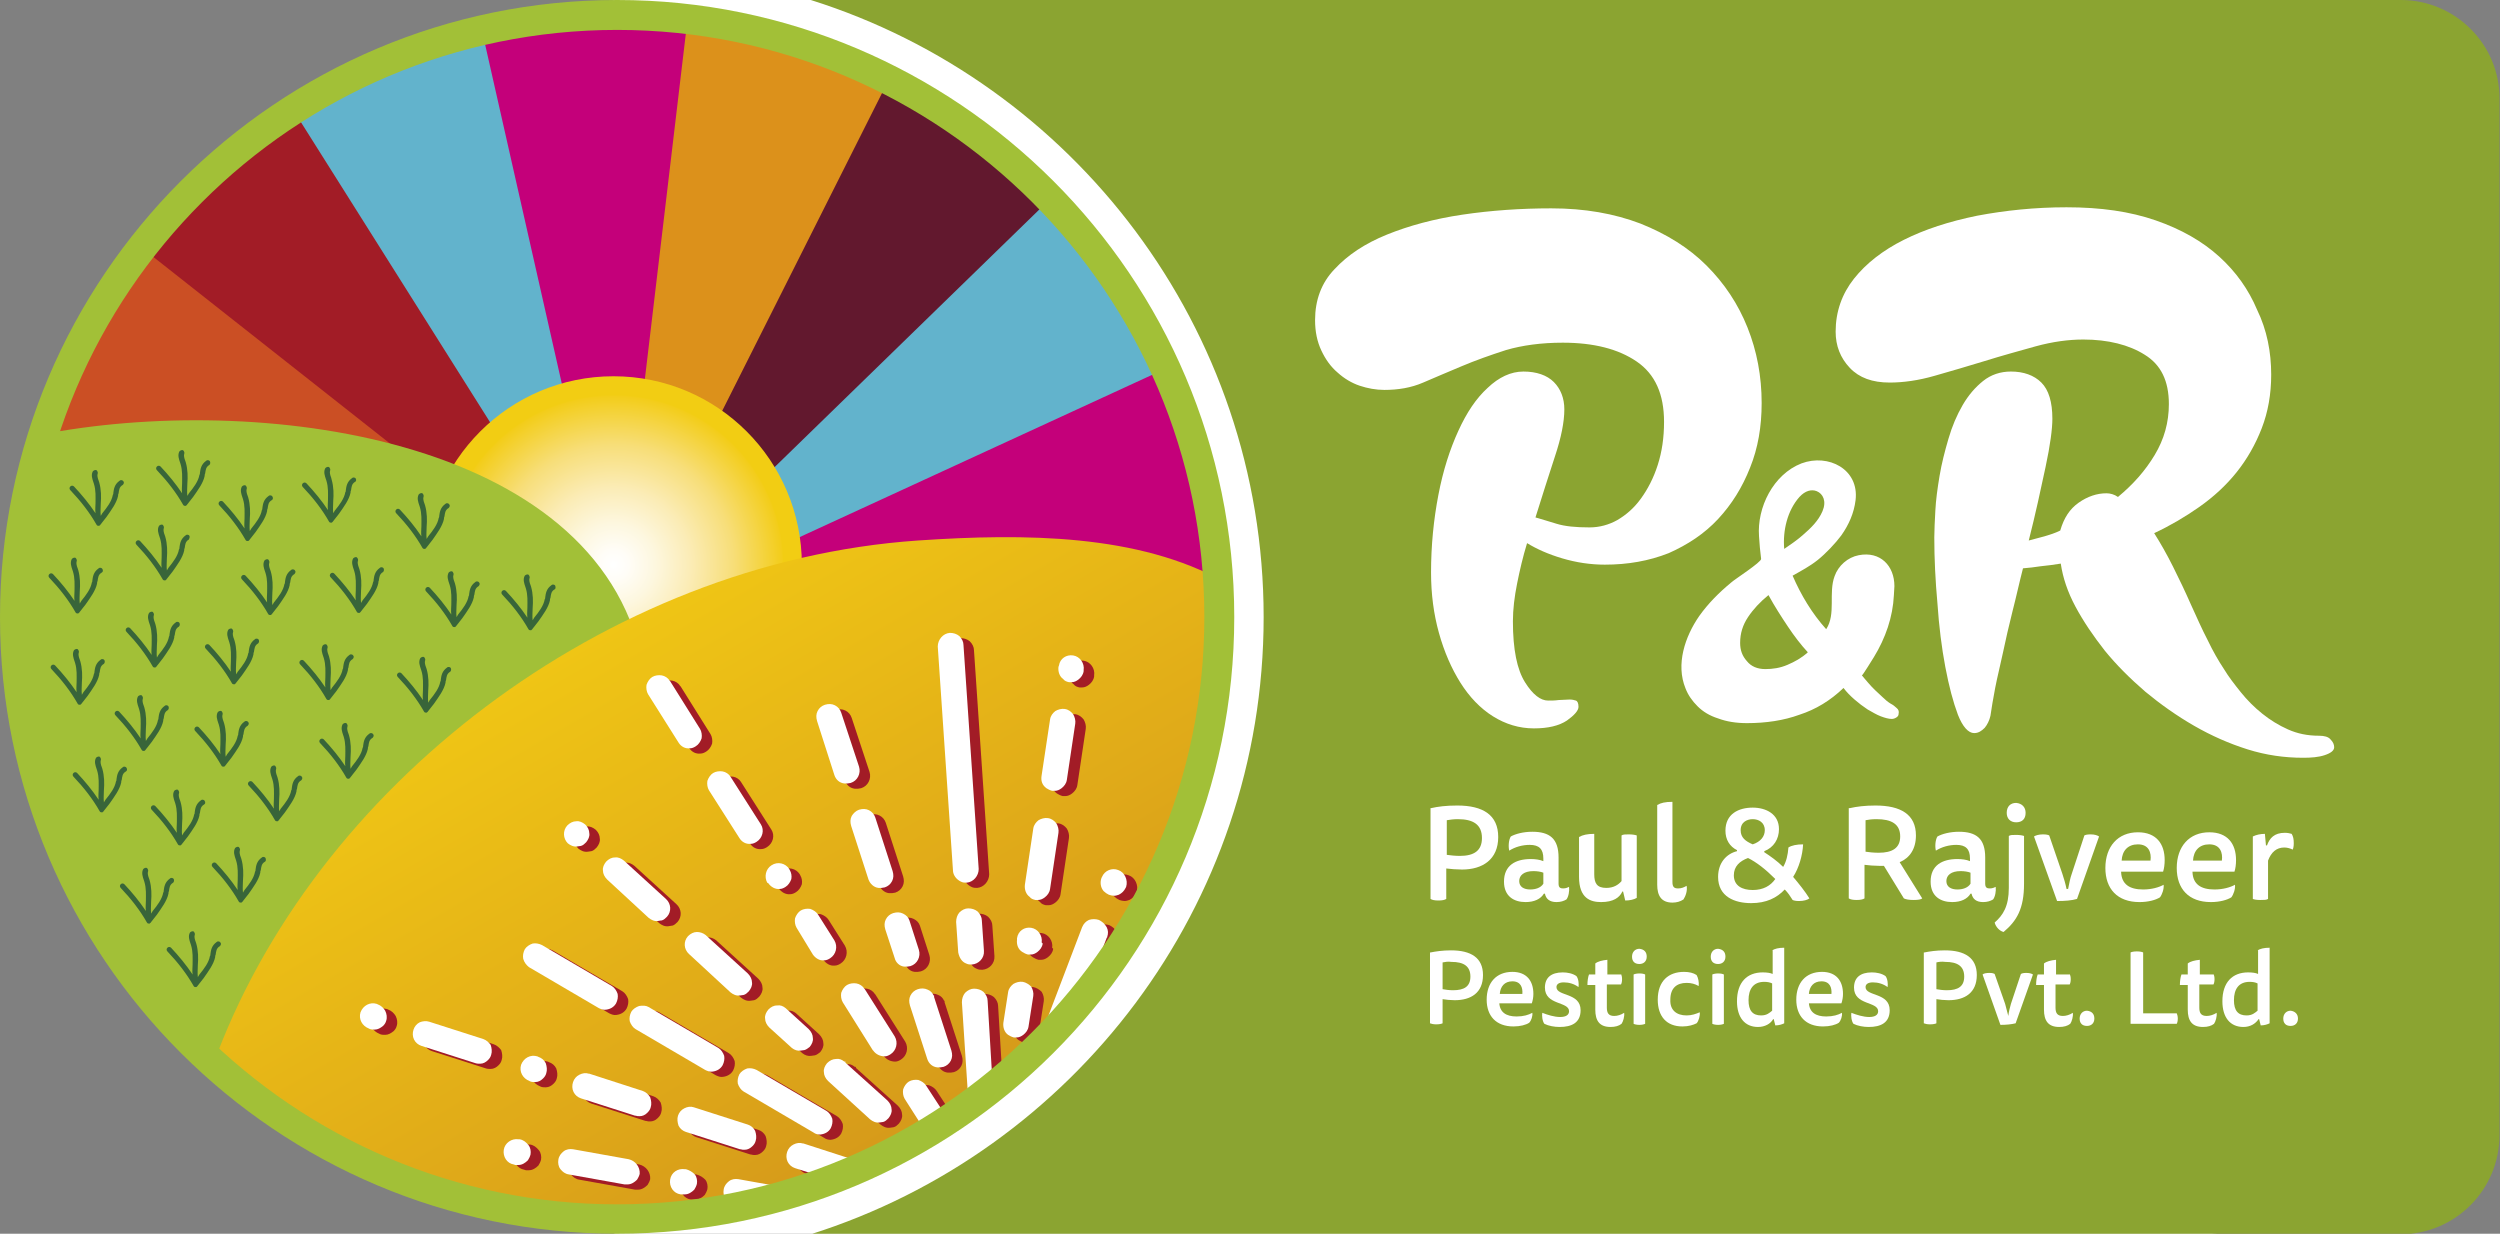 <?xml version="1.0" encoding="utf-8"?>
<!-- Generator: Adobe Illustrator 27.5.0, SVG Export Plug-In . SVG Version: 6.00 Build 0)  -->
<svg version="1.1" id="Layer_1" xmlns="http://www.w3.org/2000/svg" xmlns:xlink="http://www.w3.org/1999/xlink" x="0px" y="0px"
	 viewBox="0 0 476.4 235.1" style="enable-background:new 0 0 476.4 235.1;" xml:space="preserve">
<rect x="0" y="0" width="476.4" height="235.1" fill="#808080" stroke="none"/>
<style type="text/css">
	.st0{fill:#FFFFFF;}
	.st1{fill:#CB4F24;}
	.st2{fill:#A21C26;}
	.st3{fill:#62B3CC;}
	.st4{fill:#C4007A;}
	.st5{fill:#62182E;}
	.st6{fill:#DC911B;}
	.st7{fill:url(#SVGID_1_);}
	.st8{fill:#A2C037;}
	.st9{fill:url(#SVGID_00000007404171748058334010000003157224125770380980_);}
	.st10{clip-path:url(#SVGID_00000094604248625151305840000007901250583277091477_);}
	.st11{clip-path:url(#SVGID_00000010274962687701038940000015280460308282237344_);}
	.st12{fill:#386539;}
	.st13{fill:#8BA431;}
</style>
<g>
	<g>
		<g>
			<path class="st0" d="M419.6,0H116.6c49.9,15.7,86.3,62.5,86.3,117.6c0,55.1-36.3,101.8-86.3,117.6h302.9
				c10.5,0,18.9-8.5,18.9-18.9V18.9C438.5,8.5,430,0,419.6,0z"/>
		</g>
		<g>
			<g>
				<g>
					<path class="st1" d="M28.5,47.1c-8,10-14.5,21.6-18.9,34.5c0,0.1,0,0.1-0.1,0.2l107.8,36.6l0-0.1l0,0.1L28.5,47.1L28.5,47.1z"
						/>
				</g>
				<g>
					<path class="st2" d="M57.4,21.6c-10.9,6.8-20.9,15.5-29.3,26.2c0,0.1-0.1,0.1-0.1,0.2l89.4,70.5l0.1-0.1l-0.1,0L57.4,21.6
						L57.4,21.6z"/>
				</g>
				<g>
					<path class="st3" d="M93.2,7.1c-12.6,2.7-24.9,7.7-36.4,14.9c-0.1,0-0.1,0.1-0.2,0.1l60.7,96.3l0.1,0l-0.1,0L93.2,7.1L93.2,7.1
						z"/>
				</g>
				<g>
					<path class="st4" d="M131.7,5.5c-12.8-1.6-26-1.1-39.3,1.9c-0.1,0-0.1,0-0.2,0l25.1,111l0.1,0l-0.1,0L131.7,5.5L131.7,5.5z"/>
				</g>
				<g>
					<path class="st5" d="M199.6,39.7c-8.9-9.3-19.5-17.2-31.7-23.2c-0.1,0-0.1-0.1-0.2-0.1l-50.4,102.1l0.1,0l0-0.1L199.6,39.7
						L199.6,39.7z"/>
				</g>
				<g>
					<path class="st3" d="M221.2,71.7C215.9,60,208.5,49,199,39.2c0,0-0.1-0.1-0.1-0.1l-81.6,79.4l0.1,0.1l0-0.1L221.2,71.7
						L221.2,71.7z"/>
				</g>
				<g>
					<path class="st4" d="M230.9,109.1c-1.1-12.8-4.4-25.7-10.1-38c0-0.1-0.1-0.1-0.1-0.2l-103.4,47.6l0,0.1l0-0.1L230.9,109.1
						L230.9,109.1z"/>
				</g>
				<g>
					<path class="st6" d="M168.6,16.7C157.1,11,144.5,7.1,131,5.5c-0.1,0-0.1,0-0.2,0l-13.4,113l0.1,0l-0.1,0L168.6,16.7L168.6,16.7
						z"/>
				</g>
			</g>
			<radialGradient id="SVGID_1_" cx="116.929" cy="107.627" r="35.895" gradientUnits="userSpaceOnUse">
				<stop  offset="0" style="stop-color:#FFFFFF"/>
				<stop  offset="7.878289e-02" style="stop-color:#FFFDF7"/>
				<stop  offset="0.22" style="stop-color:#FDF7DF"/>
				<stop  offset="0.408" style="stop-color:#FBECB6"/>
				<stop  offset="0.635" style="stop-color:#F7DE79"/>
				<stop  offset="0.893" style="stop-color:#F3CD1B"/>
				<stop  offset="0.903" style="stop-color:#F2CD13"/>
			</radialGradient>
			<circle class="st7" cx="116.9" cy="107.6" r="35.9"/>
			<g>
				<path class="st8" d="M122.7,127.8C115.6,84,51.4,74.9,9.5,82.5c-3.4,9.6-5.6,19.8-6.4,30.4c-2.2,30.1,13.1,61.1,30.6,82.9
					c16.7,15.4,16.6,14.9,17.3,15.2C51.6,210.6,122.9,128.7,122.7,127.8z"/>
			</g>
			
				<linearGradient id="SVGID_00000139257444065692332690000014098111928659896757_" gradientUnits="userSpaceOnUse" x1="115.479" y1="120.039" x2="173.121" y2="219.876">
				<stop  offset="0" style="stop-color:#EFC515"/>
				<stop  offset="0.66" style="stop-color:#DFA919"/>
				<stop  offset="0.999" style="stop-color:#D5991A"/>
			</linearGradient>
			<path style="fill:url(#SVGID_00000139257444065692332690000014098111928659896757_);" d="M233.1,119c0-1.6,0.2-6.6,0.2-8.1
				c-16.3-9.1-37.8-9.3-58.4-7.9c-59.5,4.1-115.3,47-134.4,100.2c20.5,18.9,47.8,30.5,77.9,30.5C181.7,233.7,233.1,182.4,233.1,119z
				"/>
			<g>
				<defs>
					<circle id="SVGID_00000043426418454455781490000009146637186893894543_" cx="117.2" cy="117.5" r="115.4"/>
				</defs>
				<clipPath id="SVGID_00000124869296783103334480000007905109737177758080_">
					<use xlink:href="#SVGID_00000043426418454455781490000009146637186893894543_"  style="overflow:visible;"/>
				</clipPath>
				<g style="clip-path:url(#SVGID_00000124869296783103334480000007905109737177758080_);">
					<path class="st2" d="M102.8,185.3l13.3,7.8c0.4,0.2,0.9,0.4,1.4,0.3c0,0,0,0,0,0c0.8-0.1,1.5-0.5,1.9-1.2
						c0.3-0.6,0.4-1.2,0.3-1.8c-0.2-0.6-0.6-1.2-1.1-1.5l-13.3-7.8c-0.6-0.3-1.2-0.4-1.8-0.3c-0.6,0.2-1.2,0.6-1.5,1.1
						c-0.3,0.6-0.4,1.2-0.3,1.8C101.9,184.4,102.3,184.9,102.8,185.3z"/>
					<path class="st2" d="M123.8,192.7c-0.6,0.2-1.2,0.6-1.5,1.1c-0.3,0.6-0.4,1.2-0.3,1.8c0.2,0.6,0.6,1.2,1.1,1.5l13.3,7.8
						c0.4,0.2,0.9,0.4,1.4,0.3c0,0,0,0,0,0c0.8-0.1,1.5-0.5,1.9-1.2c0.3-0.6,0.4-1.2,0.3-1.8c-0.2-0.6-0.6-1.2-1.1-1.5l-13.3-7.8
						C125.1,192.6,124.5,192.6,123.8,192.7z"/>
					<path class="st2" d="M158.3,217.2L158.3,217.2c0.9-0.1,1.6-0.5,2-1.2c0.3-0.6,0.4-1.2,0.3-1.8c-0.2-0.6-0.6-1.2-1.1-1.5
						l-13.3-7.8c-0.6-0.3-1.2-0.4-1.8-0.3c-0.6,0.2-1.2,0.6-1.5,1.1c-0.3,0.6-0.4,1.2-0.3,1.8c0.2,0.6,0.6,1.2,1.1,1.5l13.3,7.8
						C157.4,217.1,157.8,217.2,158.3,217.2z M158.3,216.8L158.3,216.8L158.3,216.8L158.3,216.8z"/>
					<path class="st2" d="M148.4,169.3c0.5,0.7,1.3,1.2,2.2,1.1c0,0,0,0,0,0c0.4,0,0.8-0.2,1.1-0.4c0.5-0.3,0.9-0.9,1.1-1.5
						c0.1-0.6,0-1.2-0.3-1.7l-0.1-0.2c-0.7-1.1-2.2-1.5-3.4-0.7c-1.1,0.7-1.4,2.2-0.8,3.3L148.4,169.3z"/>
					<path class="st2" d="M131.3,142.5L131.3,142.5c0.5,0.8,1.3,1.2,2.2,1.1c0,0,0,0,0,0c0.4,0,0.8-0.2,1.1-0.4
						c0.5-0.3,0.9-0.9,1.1-1.5c0.1-0.6,0-1.3-0.3-1.8l-5.7-9.1l-0.1-0.1c-0.3-0.5-0.9-0.9-1.5-1c-0.6-0.1-1.3,0-1.8,0.3
						c-0.5,0.3-0.9,0.9-1.1,1.5c-0.1,0.6,0,1.3,0.3,1.8L131.3,142.5z"/>
					<path class="st2" d="M142.9,160.7L142.9,160.7C142.9,160.8,142.9,160.8,142.9,160.7L142.9,160.7c0.5,0.8,1.3,1.2,2.2,1.1
						c0,0,0,0,0,0c0.4,0,0.8-0.2,1.1-0.4c1.1-0.7,1.5-2.2,0.8-3.3l-5.8-9.1l0,0c-0.3-0.5-0.9-0.9-1.5-1c-0.6-0.1-1.3,0-1.8,0.3
						c-0.5,0.3-0.9,0.9-1.1,1.5c-0.1,0.6,0,1.3,0.3,1.8L142.9,160.7z"/>
					<path class="st2" d="M156.9,182.9C156.9,182.9,156.9,182.9,156.9,182.9L156.9,182.9c0.5,0.7,1.3,1.2,2.1,1.1l0,0l0.1,0
						c0.4,0,0.8-0.2,1.1-0.4c1.1-0.7,1.5-2.2,0.8-3.4l-3.1-4.9c-0.3-0.5-0.9-0.9-1.5-1.1c-0.6-0.1-1.3,0-1.8,0.3
						c-0.5,0.3-0.9,0.9-1.1,1.5c-0.1,0.6,0,1.3,0.3,1.8L156.9,182.9z"/>
					<path class="st2" d="M166.8,189.5l-0.1-0.1c-0.3-0.5-0.9-0.9-1.5-1c-0.6-0.1-1.3,0-1.8,0.3c-0.5,0.3-0.9,0.9-1.1,1.5
						c-0.1,0.6,0,1.3,0.3,1.8l5.7,9.1l0.1,0.1c0.5,0.7,1.3,1.1,2.2,1.1c0,0,0,0,0,0c0.4,0,0.8-0.2,1.1-0.4c1.1-0.7,1.5-2.2,0.8-3.4
						L166.8,189.5z"/>
					<path class="st2" d="M178.5,207.9c-0.3-0.5-0.9-0.9-1.5-1.1c-0.6-0.1-1.3,0-1.8,0.3c-0.5,0.3-0.9,0.9-1.1,1.5
						c-0.1,0.6,0,1.3,0.3,1.8l5.8,9.1c0.5,0.7,1.3,1.2,2.2,1.1c0,0,0,0,0,0c0.4,0,0.8-0.2,1.1-0.4c1.1-0.7,1.5-2.2,0.8-3.4
						L178.5,207.9z"/>
					<path class="st2" d="M132.7,223.8l-0.1,0.3l0,0L132.7,223.8l-0.2,0c-1.3-0.2-2.6,0.6-2.8,2c-0.2,1.3,0.6,2.6,2,2.8l0.2,0
						c0.2,0,0.4,0,0.6,0c0.7,0,1.3-0.4,1.8-0.9c0.2-0.3,0.4-0.7,0.5-1.1c0.1-0.6,0-1.3-0.4-1.8C133.9,224.3,133.4,224,132.7,223.8z"
						/>
					<path class="st2" d="M101,218.1L101,218.1l-0.2,0c-1.3-0.2-2.6,0.7-2.8,2c-0.2,1.3,0.6,2.6,1.9,2.8l0.3,0.1c0.2,0,0.4,0,0.6,0
						c0.7,0,1.3-0.4,1.8-0.9c0.2-0.3,0.4-0.7,0.5-1.1c0.1-0.6,0-1.3-0.4-1.8C102.2,218.6,101.7,218.2,101,218.1z"/>
					<path class="st2" d="M121.8,221.9l-10.6-1.9c-0.6-0.1-1.3,0-1.8,0.4c-0.5,0.4-0.9,0.9-1,1.6c-0.1,0.6,0,1.3,0.4,1.8
						c0.4,0.5,0.9,0.9,1.6,1l10.6,1.9c0.2,0,0.4,0,0.6,0c0.7,0,1.3-0.4,1.8-0.9c0.2-0.3,0.4-0.7,0.5-1.1
						C124,223.4,123.1,222.2,121.8,221.9z"/>
					<path class="st2" d="M153.3,227.6l-10.6-1.9c-0.6-0.1-1.3,0-1.8,0.4c-0.5,0.4-0.9,0.9-1,1.6c-0.1,0.6,0,1.3,0.4,1.8
						c0.4,0.5,0.9,0.9,1.6,1l10.6,1.9c0.2,0,0.4,0,0.6,0c0.7,0,1.3-0.3,1.7-0.9l0-0.1c0.2-0.3,0.4-0.7,0.5-1.1
						c0.1-0.6,0-1.3-0.4-1.8C154.5,228.1,154,227.7,153.3,227.6z"/>
					<path class="st2" d="M104.6,202.4l-0.2-0.1c-1.3-0.4-2.6,0.3-3.1,1.6c-0.4,1.3,0.3,2.6,1.6,3.1l0.2,0.1
						c0.3,0.1,0.6,0.1,0.9,0.1c0.6,0,1.1-0.3,1.5-0.7c0.3-0.3,0.5-0.6,0.6-1c0.2-0.6,0.1-1.3-0.1-1.9
						C105.7,203,105.2,202.6,104.6,202.4z"/>
					<path class="st2" d="M74,192.4l-0.1,0.3l0,0L74,192.4l-0.2-0.1c-1.3-0.4-2.6,0.3-3.1,1.6c-0.4,1.3,0.3,2.6,1.6,3.1l0.2,0.1
						c0.3,0.1,0.6,0.1,0.9,0.1c0.6,0,1.1-0.3,1.6-0.7c0.3-0.3,0.5-0.6,0.6-1c0.2-0.6,0.1-1.3-0.2-1.9
						C75.1,193.1,74.6,192.6,74,192.4z"/>
					<path class="st2" d="M94.1,199l-10.3-3.3c-0.6-0.2-1.3-0.1-1.8,0.1c-0.6,0.3-1,0.8-1.2,1.4c-0.2,0.6-0.2,1.3,0.1,1.9
						c0.3,0.6,0.8,1,1.4,1.2l10.3,3.3c0.3,0.1,0.6,0.1,0.9,0.1c0.6,0,1.1-0.3,1.5-0.7c0.3-0.3,0.5-0.6,0.6-1
						c0.2-0.6,0.1-1.3-0.1-1.9C95.2,199.7,94.7,199.2,94.1,199z"/>
					<path class="st2" d="M124.5,208.9l-10.2-3.3l-0.1,0c0,0,0,0,0,0l0,0c-0.6-0.2-1.2-0.1-1.8,0.2c-0.6,0.3-1,0.8-1.2,1.4
						c-0.2,0.6-0.2,1.3,0.1,1.9c0.3,0.6,0.8,1,1.4,1.2l10.3,3.3l0.1,0c0.3,0.1,0.5,0.1,0.8,0.1c0.5,0,1-0.2,1.4-0.6l0.1-0.1
						c0.3-0.3,0.5-0.6,0.6-1c0.2-0.6,0.1-1.3-0.1-1.9C125.6,209.6,125.1,209.1,124.5,208.9z"/>
					<path class="st2" d="M132.7,216.7l10.3,3.3l0.1,0c0.3,0.1,0.5,0.1,0.8,0.1c0.6,0,1.1-0.3,1.5-0.7c0.3-0.3,0.5-0.6,0.6-1
						c0.2-0.6,0.1-1.3-0.1-1.9c-0.3-0.6-0.8-1-1.4-1.2l-10.3-3.3c0,0,0,0,0,0l0,0c-0.6-0.2-1.2-0.1-1.8,0.2c-0.6,0.3-1,0.8-1.2,1.4
						c-0.2,0.6-0.1,1.3,0.1,1.9C131.6,216.1,132.1,216.5,132.7,216.7z"/>
					<path class="st2" d="M165.3,222.2l-10.2-3.3l-0.1,0c0,0,0,0,0,0l0,0c-0.6-0.2-1.2-0.1-1.8,0.2c-0.6,0.3-1,0.8-1.2,1.4
						c-0.2,0.6-0.2,1.3,0.1,1.9c0.3,0.6,0.8,1,1.4,1.2l10.3,3.3l0,0c0,0,0,0,0,0l0,0c0.3,0.1,0.6,0.1,0.8,0.1c0.6,0,1.1-0.3,1.5-0.7
						c0.3-0.3,0.5-0.6,0.6-1c0.2-0.6,0.1-1.3-0.1-1.9C166.4,222.9,165.9,222.4,165.3,222.2z"/>
					<path class="st2" d="M110.2,161.7c0.5,0.4,1.1,0.7,1.8,0.6c0.2,0,0.5-0.1,0.7-0.1c0.4-0.1,0.7-0.4,1-0.7
						c0.4-0.5,0.7-1.1,0.6-1.7c0-0.6-0.3-1.2-0.7-1.6l0,0c0,0,0,0,0,0l-0.1-0.1c-0.5-0.4-1.1-0.7-1.7-0.6c0,0,0,0,0,0
						c-0.6,0-1.2,0.3-1.7,0.8c-0.9,1-0.8,2.5,0.1,3.4L110.2,161.7z"/>
					<path class="st2" d="M125.6,175.9c0.5,0.4,1.1,0.7,1.8,0.6c0.2,0,0.4-0.1,0.6-0.1l0.1,0c0.4-0.1,0.7-0.4,1-0.7
						c0.9-1,0.8-2.5-0.2-3.4l-8-7.3c-0.5-0.4-1.1-0.7-1.7-0.6c-0.7,0-1.2,0.3-1.7,0.8c-0.4,0.5-0.7,1.1-0.6,1.7
						c0,0.6,0.3,1.2,0.8,1.7L125.6,175.9z"/>
					<path class="st2" d="M141.2,190.1c0.5,0.4,1.1,0.7,1.8,0.6c0.2,0,0.5-0.1,0.7-0.1c0.4-0.1,0.7-0.4,1-0.7
						c0.4-0.5,0.7-1.1,0.6-1.7c0-0.6-0.3-1.2-0.8-1.7l-7.9-7.2l-0.1-0.1l0,0c-0.5-0.4-1.1-0.6-1.7-0.6c0,0,0,0,0,0
						c-0.6,0-1.2,0.3-1.7,0.8c-0.9,1-0.8,2.5,0.2,3.4L141.2,190.1L141.2,190.1z"/>
					<path class="st2" d="M163.1,203.5l0-0.2l-0.2,0c-0.5-0.4-1-0.6-1.6-0.5c0,0,0,0,0,0c-0.6,0-1.2,0.3-1.7,0.8
						c-0.4,0.5-0.7,1.1-0.6,1.7c0,0.6,0.3,1.2,0.8,1.7l8,7.3c0.5,0.4,1.1,0.7,1.8,0.6c0.2,0,0.5-0.1,0.7-0.1c0.4-0.1,0.7-0.4,1-0.7
						c0.4-0.5,0.7-1.1,0.6-1.7c0-0.6-0.3-1.2-0.8-1.7L163.1,203.5z"/>
					<path class="st2" d="M152.9,200.7c0.5,0.4,1.1,0.6,1.7,0.5c0.2,0,0.5-0.1,0.7-0.1c0.4-0.1,0.7-0.4,1-0.6
						c0.4-0.5,0.7-1.1,0.6-1.7c0-0.6-0.3-1.2-0.8-1.7l-4.4-4l0,0c-0.5-0.4-1-0.6-1.6-0.5c-0.7,0-1.2,0.3-1.7,0.8
						c-0.4,0.5-0.7,1.1-0.6,1.7c0,0.6,0.3,1.2,0.8,1.7L152.9,200.7L152.9,200.7z"/>
					<path class="st2" d="M161,148.7c0.3,0.9,1,1.5,1.9,1.6c0.2,0,0.4,0,0.6,0c0.2,0,0.4-0.1,0.6-0.1c1.3-0.4,2-1.8,1.6-3.1
						l-3.4-10.3c-0.2-0.6-0.6-1.1-1.2-1.4c-0.6-0.3-1.2-0.3-1.9-0.1c-0.6,0.2-1.1,0.6-1.4,1.2c-0.3,0.6-0.3,1.2-0.1,1.9L161,148.7z"
						/>
					<path class="st2" d="M164.3,156.5c-0.3,0.6-0.3,1.2-0.1,1.9l3.3,10.2l0,0c0.3,0.8,1,1.5,1.9,1.6c0.2,0,0.4,0,0.6,0
						c0.2,0,0.4-0.1,0.6-0.1c0.6-0.2,1.1-0.6,1.4-1.2c0.3-0.6,0.3-1.2,0.1-1.9l-3.3-10.2l0,0c-0.2-0.6-0.6-1.1-1.2-1.4
						c-0.6-0.3-1.2-0.3-1.9-0.1C165.1,155.5,164.6,156,164.3,156.5z"/>
					<path class="st2" d="M176.9,189.5c-0.6,0.2-1.1,0.6-1.4,1.2l0,0c-0.3,0.6-0.3,1.2-0.1,1.9l3.3,10.2l0,0c0.3,0.9,1,1.5,1.9,1.6
						c0.2,0,0.4,0,0.6,0c0.2,0,0.4-0.1,0.6-0.1c0.6-0.2,1.1-0.6,1.4-1.2c0.3-0.6,0.3-1.2,0.1-1.9l-3.3-10.2l0-0.3l-0.1,0
						c-0.2-0.5-0.6-0.9-1.1-1.1C178.2,189.3,177.5,189.3,176.9,189.5z"/>
					<path class="st2" d="M174.3,185.2c0.2,0,0.4,0,0.6,0c0.2,0,0.4-0.1,0.6-0.1c1.3-0.4,2-1.8,1.6-3.1l-1.8-5.6l0,0
						c-0.2-0.6-0.6-1-1.2-1.3c-0.6-0.3-1.2-0.3-1.9-0.1c-0.6,0.2-1.1,0.6-1.4,1.2c-0.3,0.6-0.3,1.2-0.1,1.9l1.8,5.5
						C172.7,184.4,173.4,185.1,174.3,185.2z"/>
					<path class="st2" d="M205.7,131L205.7,131c0.2,0,0.3,0,0.5,0c0.5,0,0.9-0.2,1.3-0.5c0.5-0.4,0.9-0.9,1-1.6l0,0l0-0.2
						c0.2-1.3-0.7-2.6-2-2.8c-1.3-0.2-2.5,0.6-2.7,1.9l-0.1,0.3c-0.1,0.9,0.2,1.8,0.9,2.3C204.9,130.8,205.3,130.9,205.7,131z"/>
					<path class="st2" d="M201.4,151.2c0.3,0.2,0.7,0.4,1.1,0.5c0.2,0,0.3,0,0.5,0c0.5,0,0.9-0.2,1.3-0.5c0.5-0.4,0.9-0.9,1-1.6
						l1.6-10.7c0.1-0.6-0.1-1.3-0.4-1.8c-0.4-0.5-0.9-0.9-1.6-1c-0.6-0.1-1.3,0.1-1.8,0.4c-0.5,0.4-0.9,0.9-1,1.6l-1.6,10.6l0,0
						C200.3,149.8,200.6,150.6,201.4,151.2L201.4,151.2z"/>
					<path class="st2" d="M199.3,172.5c0.2,0,0.3,0,0.5,0c0.5,0,0.9-0.2,1.3-0.5c0.5-0.4,0.9-0.9,1-1.6l1.6-10.7
						c0.1-0.6-0.1-1.3-0.4-1.8c-0.4-0.5-0.9-0.9-1.6-1c-0.6-0.1-1.3,0.1-1.8,0.4c-0.5,0.4-0.9,0.9-1,1.6l-1.6,10.7
						c-0.1,0.9,0.2,1.8,0.9,2.3C198.5,172.3,198.9,172.4,199.3,172.5z"/>
					<path class="st2" d="M200.5,180.6c0.2-1.3-0.7-2.6-2-2.8c-1.3-0.2-2.5,0.6-2.7,2l0,0.3c-0.1,0.9,0.2,1.8,1,2.3
						c0.3,0.2,0.7,0.4,1.1,0.5c0.2,0,0.3,0,0.5,0c0.5,0,0.9-0.2,1.3-0.5c0.5-0.4,0.9-0.9,1-1.6L200.5,180.6z"/>
					<path class="st2" d="M196.9,188.1c-0.6-0.1-1.3,0.1-1.8,0.4c-0.5,0.4-0.9,0.9-1,1.6l-0.9,5.8c-0.1,0.9,0.2,1.8,0.9,2.3
						c0.3,0.2,0.7,0.4,1.1,0.5c0.2,0,0.3,0,0.5,0c0.5,0,0.9-0.2,1.3-0.5c0.5-0.4,0.9-0.9,1-1.6l0.9-5.8c0.1-0.6-0.1-1.3-0.4-1.8
						C198.1,188.6,197.5,188.2,196.9,188.1z"/>
					<path class="st2" d="M185.1,169L185.1,169c0.4,0.2,0.7,0.2,1.1,0.2c0,0,0,0,0,0c1.3-0.1,2.3-1.3,2.3-2.6l-2.9-42.7
						c0-0.6-0.3-1.2-0.8-1.7c-0.5-0.4-1.1-0.6-1.8-0.6c-1.3,0.1-2.3,1.3-2.3,2.6l2.9,42.7l0,0.1C183.7,167.9,184.3,168.6,185.1,169z
						"/>
					<path class="st2" d="M190.2,191.7c0-0.6-0.3-1.2-0.8-1.7c-0.5-0.4-1.1-0.6-1.8-0.6c-0.6,0-1.2,0.3-1.7,0.8
						c-0.4,0.5-0.6,1.1-0.6,1.8l1.1,16.8c0.1,0.9,0.6,1.7,1.4,2c0.4,0.2,0.7,0.2,1.1,0.2c0,0,0,0,0,0c1.3-0.1,2.4-1.2,2.3-2.6
						L190.2,191.7L190.2,191.7z"/>
					<path class="st2" d="M186.1,184.6c0.4,0.2,0.7,0.2,1.1,0.2c0,0,0,0,0,0c1.3-0.1,2.4-1.2,2.3-2.6l-0.4-5.8
						c0-0.6-0.3-1.2-0.8-1.7c-0.5-0.4-1.1-0.6-1.8-0.6c-0.6,0-1.2,0.3-1.7,0.8c-0.4,0.5-0.6,1.1-0.6,1.8l0.4,5.8
						C184.8,183.5,185.3,184.3,186.1,184.6z"/>
					<path class="st2" d="M215.1,166.8c-1.2-0.5-2.6,0.1-3.1,1.3l-0.1,0.2c-0.3,0.8-0.2,1.8,0.4,2.5c0.3,0.3,0.6,0.5,1,0.7
						c0.3,0.1,0.7,0.2,1,0.2c0.3,0,0.6-0.1,0.9-0.2c0.6-0.3,1-0.7,1.3-1.3l0.1-0.2C217,168.7,216.3,167.2,215.1,166.8z"/>
					<path class="st2" d="M211.4,176.3c-0.6-0.2-1.3-0.2-1.9,0c-0.6,0.3-1,0.7-1.3,1.4l-6.7,17.6l0,0.1c-0.3,0.8-0.1,1.6,0.4,2.3
						l0.1,0.1c0.3,0.3,0.6,0.5,1,0.7c0.3,0.1,0.7,0.2,1,0.2c0.3,0,0.6-0.1,0.9-0.2c0.6-0.3,1-0.7,1.3-1.3l6.7-17.5l0.1-0.1l0-0.1
						c0.2-0.6,0.2-1.2-0.1-1.8C212.5,177,212,176.6,211.4,176.3z"/>
				</g>
			</g>
			<g>
				<defs>
					<circle id="SVGID_00000157272372874413450200000001750697189389948577_" cx="117.2" cy="117.5" r="115.4"/>
				</defs>
				<clipPath id="SVGID_00000073703886858539340010000007264485361807301798_">
					<use xlink:href="#SVGID_00000157272372874413450200000001750697189389948577_"  style="overflow:visible;"/>
				</clipPath>
				<g style="clip-path:url(#SVGID_00000073703886858539340010000007264485361807301798_);">
					<path class="st0" d="M100.8,184.3l13.3,7.8c0.4,0.2,0.9,0.4,1.4,0.3c0,0,0,0,0,0c0.8-0.1,1.5-0.5,1.9-1.2
						c0.3-0.6,0.4-1.2,0.3-1.8c-0.2-0.6-0.6-1.2-1.1-1.5l-13.3-7.8c-0.6-0.3-1.2-0.4-1.8-0.3c-0.6,0.2-1.2,0.6-1.5,1.1
						c-0.3,0.6-0.4,1.2-0.3,1.8C99.9,183.4,100.3,183.9,100.8,184.3z"/>
					<path class="st0" d="M121.8,191.7c-0.6,0.2-1.2,0.6-1.5,1.1c-0.3,0.6-0.4,1.2-0.3,1.8c0.2,0.6,0.6,1.2,1.1,1.5l13.3,7.8
						c0.4,0.2,0.9,0.4,1.4,0.3c0,0,0,0,0,0c0.8-0.1,1.5-0.5,1.9-1.2c0.3-0.6,0.4-1.2,0.3-1.8c-0.2-0.6-0.6-1.2-1.1-1.5l-13.3-7.8
						C123.1,191.6,122.5,191.6,121.8,191.7z"/>
					<path class="st0" d="M156.3,216.2L156.3,216.2c0.9-0.1,1.6-0.5,2-1.2c0.3-0.6,0.4-1.2,0.3-1.8c-0.2-0.6-0.6-1.2-1.1-1.5
						l-13.3-7.8c-0.6-0.3-1.2-0.4-1.8-0.3c-0.6,0.2-1.2,0.6-1.5,1.1c-0.3,0.6-0.4,1.2-0.3,1.8c0.2,0.6,0.6,1.2,1.1,1.5l13.3,7.8
						C155.4,216.1,155.8,216.2,156.3,216.2z M156.3,215.8L156.3,215.8L156.3,215.8L156.3,215.8z"/>
					<path class="st0" d="M146.4,168.3c0.5,0.7,1.3,1.2,2.2,1.1c0,0,0,0,0,0c0.4,0,0.8-0.2,1.1-0.4c0.5-0.3,0.9-0.9,1.1-1.5
						c0.1-0.6,0-1.2-0.3-1.7l-0.1-0.2c-0.7-1.1-2.2-1.5-3.4-0.7c-1.1,0.7-1.4,2.2-0.8,3.3L146.4,168.3z"/>
					<path class="st0" d="M129.3,141.5L129.3,141.5c0.5,0.8,1.3,1.2,2.2,1.1c0,0,0,0,0,0c0.4,0,0.8-0.2,1.1-0.4
						c0.5-0.3,0.9-0.9,1.1-1.5c0.1-0.6,0-1.3-0.3-1.8l-5.7-9.1l-0.1-0.1c-0.3-0.5-0.9-0.9-1.5-1c-0.6-0.1-1.3,0-1.8,0.3
						c-0.5,0.3-0.9,0.9-1.1,1.5c-0.1,0.6,0,1.3,0.3,1.8L129.3,141.5z"/>
					<path class="st0" d="M140.9,159.7L140.9,159.7C140.9,159.8,140.9,159.8,140.9,159.7L140.9,159.7c0.5,0.8,1.3,1.2,2.2,1.1
						c0,0,0,0,0,0c0.4,0,0.8-0.2,1.1-0.4c1.1-0.7,1.5-2.2,0.8-3.3l-5.8-9.1l0,0c-0.3-0.5-0.9-0.9-1.5-1c-0.6-0.1-1.3,0-1.8,0.3
						c-0.5,0.3-0.9,0.9-1.1,1.5c-0.1,0.6,0,1.3,0.3,1.8L140.9,159.7z"/>
					<path class="st0" d="M154.9,181.9C154.9,181.9,154.9,181.9,154.9,181.9L154.9,181.9c0.5,0.7,1.3,1.2,2.1,1.1l0,0l0.1,0
						c0.4,0,0.8-0.2,1.1-0.4c1.1-0.7,1.5-2.2,0.8-3.4l-3.1-4.9c-0.3-0.5-0.9-0.9-1.5-1.1c-0.6-0.1-1.3,0-1.8,0.3
						c-0.5,0.3-0.9,0.9-1.1,1.5c-0.1,0.6,0,1.3,0.3,1.8L154.9,181.9z"/>
					<path class="st0" d="M164.8,188.5l-0.1-0.1c-0.3-0.5-0.9-0.9-1.5-1c-0.6-0.1-1.3,0-1.8,0.3c-0.5,0.3-0.9,0.9-1.1,1.5
						c-0.1,0.6,0,1.3,0.3,1.8l5.7,9.1l0.1,0.1c0.5,0.7,1.3,1.1,2.2,1.1c0,0,0,0,0,0c0.4,0,0.8-0.2,1.1-0.4c1.1-0.7,1.5-2.2,0.8-3.4
						L164.8,188.5z"/>
					<path class="st0" d="M176.5,206.9c-0.3-0.5-0.9-0.9-1.5-1.1c-0.6-0.1-1.3,0-1.8,0.3c-0.5,0.3-0.9,0.9-1.1,1.5
						c-0.1,0.6,0,1.3,0.3,1.8l5.8,9.1c0.5,0.7,1.3,1.2,2.2,1.1c0,0,0,0,0,0c0.4,0,0.8-0.2,1.1-0.4c1.1-0.7,1.5-2.2,0.8-3.4
						L176.5,206.9z"/>
					<path class="st0" d="M130.7,222.8l-0.1,0.3l0,0L130.7,222.8l-0.2,0c-1.3-0.2-2.6,0.6-2.8,2c-0.2,1.3,0.6,2.6,2,2.8l0.2,0
						c0.2,0,0.4,0,0.6,0c0.7,0,1.3-0.4,1.8-0.9c0.2-0.3,0.4-0.7,0.5-1.1c0.1-0.6,0-1.3-0.4-1.8C131.9,223.3,131.4,223,130.7,222.8z"
						/>
					<path class="st0" d="M99,217.1L99,217.1l-0.2,0c-1.3-0.2-2.6,0.7-2.8,2c-0.2,1.3,0.6,2.6,1.9,2.8l0.3,0.1c0.2,0,0.4,0,0.6,0
						c0.7,0,1.3-0.4,1.8-0.9c0.2-0.3,0.4-0.7,0.5-1.1c0.1-0.6,0-1.3-0.4-1.8C100.2,217.6,99.7,217.2,99,217.1z"/>
					<path class="st0" d="M119.8,220.9l-10.6-1.9c-0.6-0.1-1.3,0-1.8,0.4c-0.5,0.4-0.9,0.9-1,1.6c-0.1,0.6,0,1.3,0.4,1.8
						c0.4,0.5,0.9,0.9,1.6,1l10.6,1.9c0.2,0,0.4,0,0.6,0c0.7,0,1.3-0.4,1.8-0.9c0.2-0.3,0.4-0.7,0.5-1.1
						C122,222.4,121.1,221.2,119.8,220.9z"/>
					<path class="st0" d="M151.3,226.6l-10.6-1.9c-0.6-0.1-1.3,0-1.8,0.4c-0.5,0.4-0.9,0.9-1,1.6c-0.1,0.6,0,1.3,0.4,1.8
						c0.4,0.5,0.9,0.9,1.6,1l10.6,1.9c0.2,0,0.4,0,0.6,0c0.7,0,1.3-0.3,1.7-0.9l0-0.1c0.2-0.3,0.4-0.7,0.5-1.1
						c0.1-0.6,0-1.3-0.4-1.8C152.5,227.1,152,226.7,151.3,226.6z"/>
					<path class="st0" d="M102.6,201.4l-0.2-0.1c-1.3-0.4-2.6,0.3-3.1,1.6c-0.4,1.3,0.3,2.6,1.6,3.1l0.2,0.1
						c0.3,0.1,0.6,0.1,0.9,0.1c0.6,0,1.1-0.3,1.5-0.7c0.3-0.3,0.5-0.6,0.6-1c0.2-0.6,0.1-1.3-0.1-1.9
						C103.7,202,103.2,201.6,102.6,201.4z"/>
					<path class="st0" d="M72,191.4l-0.1,0.3l0,0L72,191.4l-0.2-0.1c-1.3-0.4-2.6,0.3-3.1,1.6c-0.4,1.3,0.3,2.6,1.6,3.1l0.2,0.1
						c0.3,0.1,0.6,0.1,0.9,0.1c0.6,0,1.1-0.3,1.6-0.7c0.3-0.3,0.5-0.6,0.6-1c0.2-0.6,0.1-1.3-0.2-1.9
						C73.1,192.1,72.6,191.6,72,191.4z"/>
					<path class="st0" d="M92.1,198l-10.3-3.3c-0.6-0.2-1.3-0.1-1.8,0.1c-0.6,0.3-1,0.8-1.2,1.4c-0.2,0.6-0.2,1.3,0.1,1.9
						c0.3,0.6,0.8,1,1.4,1.2l10.3,3.3c0.3,0.1,0.6,0.1,0.9,0.1c0.6,0,1.1-0.3,1.5-0.7c0.3-0.3,0.5-0.6,0.6-1
						c0.2-0.6,0.1-1.3-0.1-1.9C93.2,198.7,92.7,198.2,92.1,198z"/>
					<path class="st0" d="M122.5,207.9l-10.2-3.3l-0.1,0c0,0,0,0,0,0l0,0c-0.6-0.2-1.2-0.1-1.8,0.2c-0.6,0.3-1,0.8-1.2,1.4
						c-0.2,0.6-0.2,1.3,0.1,1.9c0.3,0.6,0.8,1,1.4,1.2l10.3,3.3l0.1,0c0.3,0.1,0.5,0.1,0.8,0.1c0.5,0,1-0.2,1.4-0.6l0.1-0.1
						c0.3-0.3,0.5-0.6,0.6-1c0.2-0.6,0.1-1.3-0.1-1.9C123.6,208.6,123.1,208.1,122.5,207.9z"/>
					<path class="st0" d="M130.7,215.7l10.3,3.3l0.1,0c0.3,0.1,0.5,0.1,0.8,0.1c0.6,0,1.1-0.3,1.5-0.7c0.3-0.3,0.5-0.6,0.6-1
						c0.2-0.6,0.1-1.3-0.1-1.9c-0.3-0.6-0.8-1-1.4-1.2l-10.3-3.3c0,0,0,0,0,0l0,0c-0.6-0.2-1.2-0.1-1.8,0.2c-0.6,0.3-1,0.8-1.2,1.4
						c-0.2,0.6-0.1,1.3,0.1,1.9C129.6,215.1,130.1,215.5,130.7,215.7z"/>
					<path class="st0" d="M163.3,221.2l-10.2-3.3l-0.1,0c0,0,0,0,0,0l0,0c-0.6-0.2-1.2-0.1-1.8,0.2c-0.6,0.3-1,0.8-1.2,1.4
						c-0.2,0.6-0.2,1.3,0.1,1.9c0.3,0.6,0.8,1,1.4,1.2l10.3,3.3l0,0c0,0,0,0,0,0l0,0c0.3,0.1,0.6,0.1,0.8,0.1c0.6,0,1.1-0.3,1.5-0.7
						c0.3-0.3,0.5-0.6,0.6-1c0.2-0.6,0.1-1.3-0.1-1.9C164.4,221.9,163.9,221.4,163.3,221.2z"/>
					<path class="st0" d="M108.2,160.7c0.5,0.4,1.1,0.7,1.8,0.6c0.2,0,0.5-0.1,0.7-0.1c0.4-0.1,0.7-0.4,1-0.7
						c0.4-0.5,0.7-1.1,0.6-1.7c0-0.6-0.3-1.2-0.7-1.6l0,0c0,0,0,0,0,0l-0.1-0.1c-0.5-0.4-1.1-0.7-1.7-0.6c0,0,0,0,0,0
						c-0.6,0-1.2,0.3-1.7,0.8c-0.9,1-0.8,2.5,0.1,3.4L108.2,160.7z"/>
					<path class="st0" d="M123.6,174.9c0.5,0.4,1.1,0.7,1.8,0.6c0.2,0,0.4-0.1,0.6-0.1l0.1,0c0.4-0.1,0.7-0.4,1-0.7
						c0.9-1,0.8-2.5-0.2-3.4l-8-7.3c-0.5-0.4-1.1-0.7-1.7-0.6c-0.7,0-1.2,0.3-1.7,0.8c-0.4,0.5-0.7,1.1-0.6,1.7
						c0,0.6,0.3,1.2,0.8,1.7L123.6,174.9z"/>
					<path class="st0" d="M139.2,189.1c0.5,0.4,1.1,0.7,1.8,0.6c0.2,0,0.5-0.1,0.7-0.1c0.4-0.1,0.7-0.4,1-0.7
						c0.4-0.5,0.7-1.1,0.6-1.7c0-0.6-0.3-1.2-0.8-1.7l-7.9-7.2l-0.1-0.1l0,0c-0.5-0.4-1.1-0.6-1.7-0.6c0,0,0,0,0,0
						c-0.6,0-1.2,0.3-1.7,0.8c-0.9,1-0.8,2.5,0.2,3.4L139.2,189.1L139.2,189.1z"/>
					<path class="st0" d="M161.1,202.5l0-0.2l-0.2,0c-0.5-0.4-1-0.6-1.6-0.5c0,0,0,0,0,0c-0.6,0-1.2,0.3-1.7,0.8
						c-0.4,0.5-0.7,1.1-0.6,1.7c0,0.6,0.3,1.2,0.8,1.7l8,7.3c0.5,0.4,1.1,0.7,1.8,0.6c0.2,0,0.5-0.1,0.7-0.1c0.4-0.1,0.7-0.4,1-0.7
						c0.4-0.5,0.7-1.1,0.6-1.7c0-0.6-0.3-1.2-0.8-1.7L161.1,202.5z"/>
					<path class="st0" d="M150.9,199.7c0.5,0.4,1.1,0.6,1.7,0.5c0.2,0,0.5-0.1,0.7-0.1c0.4-0.1,0.7-0.4,1-0.6
						c0.4-0.5,0.7-1.1,0.6-1.7c0-0.6-0.3-1.2-0.8-1.7l-4.4-4l0,0c-0.5-0.4-1-0.6-1.6-0.5c-0.7,0-1.2,0.3-1.7,0.8
						c-0.4,0.5-0.7,1.1-0.6,1.7c0,0.6,0.3,1.2,0.8,1.7L150.9,199.7L150.9,199.7z"/>
					<path class="st0" d="M159,147.7c0.3,0.9,1,1.5,1.9,1.6c0.2,0,0.4,0,0.6,0c0.2,0,0.4-0.1,0.6-0.1c1.3-0.4,2-1.8,1.6-3.1
						l-3.4-10.3c-0.2-0.6-0.6-1.1-1.2-1.4c-0.6-0.3-1.2-0.3-1.9-0.1c-0.6,0.2-1.1,0.6-1.4,1.2c-0.3,0.6-0.3,1.2-0.1,1.9L159,147.7z"
						/>
					<path class="st0" d="M162.3,155.5c-0.3,0.6-0.3,1.2-0.1,1.9l3.3,10.2l0,0c0.3,0.8,1,1.5,1.9,1.6c0.2,0,0.4,0,0.6,0
						c0.2,0,0.4-0.1,0.6-0.1c0.6-0.2,1.1-0.6,1.4-1.2c0.3-0.6,0.3-1.2,0.1-1.9l-3.3-10.2l0,0c-0.2-0.6-0.6-1.1-1.2-1.4
						c-0.6-0.3-1.2-0.3-1.9-0.1C163.1,154.5,162.6,155,162.3,155.5z"/>
					<path class="st0" d="M174.9,188.5c-0.6,0.2-1.1,0.6-1.4,1.2l0,0c-0.3,0.6-0.3,1.2-0.1,1.9l3.3,10.2l0,0c0.3,0.9,1,1.5,1.9,1.6
						c0.2,0,0.4,0,0.6,0c0.2,0,0.4-0.1,0.6-0.1c0.6-0.2,1.1-0.6,1.4-1.2c0.3-0.6,0.3-1.2,0.1-1.9l-3.3-10.2l0-0.3l-0.1,0
						c-0.2-0.5-0.6-0.9-1.1-1.1C176.2,188.3,175.5,188.3,174.9,188.5z"/>
					<path class="st0" d="M172.3,184.2c0.2,0,0.4,0,0.6,0c0.2,0,0.4-0.1,0.6-0.1c1.3-0.4,2-1.8,1.6-3.1l-1.8-5.6l0,0
						c-0.2-0.6-0.6-1-1.2-1.3c-0.6-0.3-1.2-0.3-1.9-0.1c-0.6,0.2-1.1,0.6-1.4,1.2c-0.3,0.6-0.3,1.2-0.1,1.9l1.8,5.5
						C170.7,183.4,171.4,184.1,172.3,184.2z"/>
					<path class="st0" d="M203.7,130L203.7,130c0.2,0,0.3,0,0.5,0c0.5,0,0.9-0.2,1.3-0.5c0.5-0.4,0.9-0.9,1-1.6l0,0l0-0.2
						c0.2-1.3-0.7-2.6-2-2.8c-1.3-0.2-2.5,0.6-2.7,1.9l-0.1,0.3c-0.1,0.9,0.2,1.8,0.9,2.3C202.9,129.8,203.3,129.9,203.7,130z"/>
					<path class="st0" d="M199.4,150.2c0.3,0.2,0.7,0.4,1.1,0.5c0.2,0,0.3,0,0.5,0c0.5,0,0.9-0.2,1.3-0.5c0.5-0.4,0.9-0.9,1-1.6
						l1.6-10.7c0.1-0.6-0.1-1.3-0.4-1.8c-0.4-0.5-0.9-0.9-1.6-1c-0.6-0.1-1.3,0.1-1.8,0.4c-0.5,0.4-0.9,0.9-1,1.6l-1.6,10.6l0,0
						C198.3,148.8,198.6,149.6,199.4,150.2L199.4,150.2z"/>
					<path class="st0" d="M197.3,171.5c0.2,0,0.3,0,0.5,0c0.5,0,0.9-0.2,1.3-0.5c0.5-0.4,0.9-0.9,1-1.6l1.6-10.7
						c0.1-0.6-0.1-1.3-0.4-1.8c-0.4-0.5-0.9-0.9-1.6-1c-0.6-0.1-1.3,0.1-1.8,0.4c-0.5,0.4-0.9,0.9-1,1.6l-1.6,10.7
						c-0.1,0.9,0.2,1.8,0.9,2.3C196.5,171.3,196.9,171.4,197.3,171.5z"/>
					<path class="st0" d="M198.5,179.6c0.2-1.3-0.7-2.6-2-2.8c-1.3-0.2-2.5,0.6-2.7,2l0,0.3c-0.1,0.9,0.2,1.8,1,2.3
						c0.3,0.2,0.7,0.4,1.1,0.5c0.2,0,0.3,0,0.5,0c0.5,0,0.9-0.2,1.3-0.5c0.5-0.4,0.9-0.9,1-1.6L198.5,179.6z"/>
					<path class="st0" d="M194.9,187.1c-0.6-0.1-1.3,0.1-1.8,0.4c-0.5,0.4-0.9,0.9-1,1.6l-0.9,5.8c-0.1,0.9,0.2,1.8,0.9,2.3
						c0.3,0.2,0.7,0.4,1.1,0.5c0.2,0,0.3,0,0.5,0c0.5,0,0.9-0.2,1.3-0.5c0.5-0.4,0.9-0.9,1-1.6l0.9-5.8c0.1-0.6-0.1-1.3-0.4-1.8
						C196.1,187.6,195.5,187.2,194.9,187.1z"/>
					<path class="st0" d="M183.1,168L183.1,168c0.4,0.2,0.7,0.2,1.1,0.2c0,0,0,0,0,0c1.3-0.1,2.3-1.3,2.3-2.6l-2.9-42.7
						c0-0.6-0.3-1.2-0.8-1.7c-0.5-0.4-1.1-0.6-1.8-0.6c-1.3,0.1-2.3,1.3-2.3,2.6l2.9,42.7l0,0.1C181.7,166.9,182.3,167.6,183.1,168z
						"/>
					<path class="st0" d="M188.2,190.7c0-0.6-0.3-1.2-0.8-1.7c-0.5-0.4-1.1-0.6-1.8-0.6c-0.6,0-1.2,0.3-1.7,0.8
						c-0.4,0.5-0.6,1.1-0.6,1.8l1.1,16.8c0.1,0.9,0.6,1.7,1.4,2c0.4,0.2,0.7,0.2,1.1,0.2c0,0,0,0,0,0c1.3-0.1,2.4-1.2,2.3-2.6
						L188.2,190.7L188.2,190.7z"/>
					<path class="st0" d="M184.1,183.6c0.4,0.2,0.7,0.2,1.1,0.2c0,0,0,0,0,0c1.3-0.1,2.4-1.2,2.3-2.6l-0.4-5.8
						c0-0.6-0.3-1.2-0.8-1.7c-0.5-0.4-1.1-0.6-1.8-0.6c-0.6,0-1.2,0.3-1.7,0.8c-0.4,0.5-0.6,1.1-0.6,1.8l0.4,5.8
						C182.8,182.5,183.3,183.3,184.1,183.6z"/>
					<path class="st0" d="M213.1,165.8c-1.2-0.5-2.6,0.1-3.1,1.3l-0.1,0.2c-0.3,0.8-0.2,1.8,0.4,2.5c0.3,0.3,0.6,0.5,1,0.7
						c0.3,0.1,0.7,0.2,1,0.2c0.3,0,0.6-0.1,0.9-0.2c0.6-0.3,1-0.7,1.3-1.3l0.1-0.2C215,167.7,214.3,166.2,213.1,165.8z"/>
					<path class="st0" d="M209.4,175.3c-0.6-0.2-1.3-0.2-1.9,0c-0.6,0.3-1,0.7-1.3,1.4l-6.7,17.6l0,0.1c-0.3,0.8-0.1,1.6,0.4,2.3
						l0.1,0.1c0.3,0.3,0.6,0.5,1,0.7c0.3,0.1,0.7,0.2,1,0.2c0.3,0,0.6-0.1,0.9-0.2c0.6-0.3,1-0.7,1.3-1.3l6.7-17.5l0.1-0.1l0-0.1
						c0.2-0.6,0.2-1.2-0.1-1.8C210.5,176,210,175.6,209.4,175.3z"/>
				</g>
			</g>
			<g>
				<path class="st8" d="M117.6,235.1C52.7,235.1,0,182.4,0,117.6S52.7,0,117.6,0c64.8,0,117.6,52.7,117.6,117.6
					S182.4,235.1,117.6,235.1z M117.6,5.7C55.9,5.7,5.7,55.9,5.7,117.6s50.2,111.9,111.9,111.9c61.7,0,111.9-50.2,111.9-111.9
					S179.3,5.7,117.6,5.7z"/>
			</g>
			<path class="st12" d="M23.5,91.7c-0.1-0.2-0.5-0.3-0.7-0.1c-1,0.7-1.1,1.6-1.2,2.3c0,0.1,0,0.3-0.1,0.4c-0.2,1.2-1.1,2.4-2,3.5
				l-0.3,0.5c-0.1-0.8,0-1.5,0-2.3c0.1-1.3,0.1-2.7-0.3-4.1l-0.1-0.3c-0.2-0.5-0.3-1-0.2-1.3c0.1-0.2,0-0.5-0.2-0.7
				c-0.2-0.1-0.5,0-0.7,0.2c-0.4,0.7-0.1,1.5,0.1,2.1l0.1,0.3c0.4,1.3,0.3,2.5,0.3,3.7c0,0.6-0.1,1.2,0,1.9
				c-1.2-1.8-2.6-3.5-4.1-5.1c-0.2-0.2-0.5-0.2-0.7,0c-0.2,0.2-0.2,0.5,0,0.7c2,2.1,3.7,4.3,5,6.6c0.1,0.2,0.3,0.2,0.4,0.2
				c0.1,0,0.2,0,0.2-0.1c0.1,0,0.1-0.1,0.2-0.2c0,0,0,0,0,0l1.1-1.4c0.9-1.3,1.9-2.6,2.2-4c0-0.2,0-0.3,0.1-0.5
				c0.1-0.6,0.1-1.2,0.8-1.6C23.6,92.2,23.7,91.9,23.5,91.7z"/>
			<path class="st12" d="M19.5,108.4c-0.1-0.2-0.5-0.3-0.7-0.1c-1,0.7-1.1,1.6-1.2,2.3c0,0.1,0,0.3-0.1,0.4c-0.2,1.2-1.1,2.4-2,3.5
				l-0.3,0.5c-0.1-0.8,0-1.5,0-2.3c0.1-1.3,0.1-2.7-0.3-4.1l-0.1-0.3c-0.2-0.5-0.3-1-0.2-1.3c0.1-0.2,0-0.5-0.2-0.7
				c-0.2-0.1-0.5,0-0.7,0.2c-0.4,0.7-0.1,1.5,0.1,2.1l0.1,0.3c0.4,1.3,0.3,2.5,0.3,3.7c0,0.6-0.1,1.2,0,1.9
				c-1.2-1.8-2.6-3.5-4.1-5.1c-0.2-0.2-0.5-0.2-0.7,0c-0.2,0.2-0.2,0.5,0,0.7c2,2.1,3.7,4.3,5,6.6c0.1,0.2,0.3,0.2,0.4,0.2
				c0.1,0,0.2,0,0.2-0.1c0.1,0,0.1-0.1,0.2-0.2c0,0,0,0,0,0l1.1-1.4c0.9-1.3,1.9-2.6,2.2-4c0-0.2,0-0.3,0.1-0.5
				c0.1-0.6,0.1-1.2,0.8-1.6C19.6,109,19.7,108.7,19.5,108.4z"/>
			<path class="st12" d="M36.1,102.1c-0.1-0.2-0.5-0.3-0.7-0.1c-1,0.7-1.1,1.6-1.2,2.3c0,0.1,0,0.3-0.1,0.4c-0.2,1.2-1.1,2.4-2,3.5
				l-0.3,0.5c-0.1-0.8,0-1.5,0-2.3c0.1-1.3,0.1-2.7-0.3-4.1l-0.1-0.3c-0.2-0.5-0.3-1-0.2-1.3c0.1-0.2,0-0.5-0.2-0.7
				c-0.2-0.1-0.5,0-0.7,0.2c-0.4,0.7-0.1,1.5,0.1,2.1l0.1,0.3c0.4,1.3,0.3,2.5,0.3,3.7c0,0.6-0.1,1.2,0,1.9
				c-1.2-1.8-2.6-3.5-4.1-5.1c-0.2-0.2-0.5-0.2-0.7,0c-0.2,0.2-0.2,0.5,0,0.7c2,2.1,3.7,4.3,5,6.6c0.1,0.2,0.3,0.2,0.4,0.2
				c0.1,0,0.2,0,0.2-0.1c0.1,0,0.1-0.1,0.2-0.2c0,0,0,0,0,0l1.1-1.4c0.9-1.3,1.9-2.6,2.2-4c0-0.2,0-0.3,0.1-0.5
				c0.1-0.6,0.1-1.2,0.8-1.6C36.1,102.6,36.2,102.3,36.1,102.1z"/>
			<path class="st12" d="M34.2,118.7c-0.1-0.2-0.5-0.3-0.7-0.1c-1,0.7-1.1,1.6-1.2,2.3c0,0.1,0,0.3-0.1,0.4c-0.2,1.2-1.1,2.4-2,3.5
				l-0.3,0.5c-0.1-0.8,0-1.5,0-2.3c0.1-1.3,0.1-2.7-0.3-4.1l-0.1-0.3c-0.2-0.5-0.3-1-0.2-1.3c0.1-0.2,0-0.5-0.2-0.7
				c-0.2-0.1-0.5,0-0.7,0.2c-0.4,0.7-0.1,1.5,0.1,2.1l0.1,0.3c0.4,1.3,0.3,2.5,0.3,3.7c0,0.6-0.1,1.2,0,1.9
				c-1.2-1.8-2.6-3.5-4.1-5.1c-0.2-0.2-0.5-0.2-0.7,0c-0.2,0.2-0.2,0.5,0,0.7c2,2.1,3.7,4.3,5,6.6c0.1,0.2,0.3,0.2,0.4,0.2
				c0.1,0,0.2,0,0.2-0.1c0.1,0,0.1-0.1,0.2-0.2c0,0,0,0,0,0l1.1-1.4c0.9-1.3,1.9-2.6,2.2-4c0-0.2,0-0.3,0.1-0.5
				c0.1-0.6,0.1-1.2,0.8-1.6C34.3,119.2,34.3,118.9,34.2,118.7z"/>
			<path class="st12" d="M19.9,125.8c-0.1-0.2-0.5-0.3-0.7-0.1c-1,0.7-1.1,1.6-1.2,2.3c0,0.1,0,0.3-0.1,0.4c-0.2,1.2-1.1,2.4-2,3.5
				l-0.3,0.5c-0.1-0.8,0-1.5,0-2.3c0.1-1.3,0.1-2.7-0.3-4.1l-0.1-0.3c-0.2-0.5-0.3-1-0.2-1.3c0.1-0.2,0-0.5-0.2-0.7
				c-0.2-0.1-0.5,0-0.7,0.2c-0.4,0.7-0.1,1.5,0.1,2.1l0.1,0.3c0.4,1.3,0.3,2.5,0.3,3.7c0,0.6-0.1,1.2,0,1.9
				c-1.2-1.8-2.6-3.5-4.1-5.1c-0.2-0.2-0.5-0.2-0.7,0c-0.2,0.2-0.2,0.5,0,0.7c2,2.1,3.7,4.3,5,6.6c0.1,0.2,0.3,0.2,0.4,0.2
				c0.1,0,0.2,0,0.2-0.1c0.1,0,0.1-0.1,0.2-0.2c0,0,0,0,0,0l1.1-1.4c0.9-1.3,1.9-2.6,2.2-4c0-0.2,0-0.3,0.1-0.5
				c0.1-0.6,0.1-1.2,0.8-1.6C20,126.3,20,126,19.9,125.8z"/>
			<path class="st12" d="M32.1,134.6c-0.1-0.2-0.5-0.3-0.7-0.1c-1,0.7-1.1,1.6-1.2,2.3c0,0.1,0,0.3-0.1,0.4c-0.2,1.2-1.1,2.4-2,3.5
				l-0.3,0.5c-0.1-0.8,0-1.5,0-2.3c0.1-1.3,0.1-2.7-0.3-4.1l-0.1-0.3c-0.2-0.5-0.3-1-0.2-1.3c0.1-0.2,0-0.5-0.2-0.7
				c-0.2-0.1-0.5,0-0.7,0.2c-0.4,0.7-0.1,1.5,0.1,2.1l0.1,0.3c0.4,1.3,0.3,2.5,0.3,3.7c0,0.6-0.1,1.2,0,1.9
				c-1.2-1.8-2.6-3.5-4.1-5.1c-0.2-0.2-0.5-0.2-0.7,0c-0.2,0.2-0.2,0.5,0,0.7c2,2.1,3.7,4.3,5,6.6c0.1,0.2,0.3,0.2,0.4,0.2
				c0.1,0,0.2,0,0.2-0.1c0.1,0,0.1-0.1,0.2-0.2c0,0,0,0,0,0l1.1-1.4c0.9-1.3,1.9-2.6,2.2-4c0-0.2,0-0.3,0.1-0.5
				c0.1-0.6,0.1-1.2,0.8-1.6C32.2,135.1,32.2,134.8,32.1,134.6z"/>
			<path class="st12" d="M47.3,137.6c-0.1-0.2-0.5-0.3-0.7-0.1c-1,0.7-1.1,1.6-1.2,2.3c0,0.1,0,0.3-0.1,0.4c-0.2,1.2-1.1,2.4-2,3.5
				l-0.3,0.5c-0.1-0.8,0-1.5,0-2.3c0.1-1.3,0.1-2.7-0.3-4.1l-0.1-0.3c-0.2-0.5-0.3-1-0.2-1.3c0.1-0.2,0-0.5-0.2-0.7
				c-0.2-0.1-0.5,0-0.7,0.2c-0.4,0.7-0.1,1.5,0.1,2.1l0.1,0.3c0.4,1.3,0.3,2.5,0.3,3.7c0,0.6-0.1,1.2,0,1.9
				c-1.2-1.8-2.6-3.5-4.1-5.1c-0.2-0.2-0.5-0.2-0.7,0c-0.2,0.2-0.2,0.5,0,0.7c2,2.1,3.7,4.3,5,6.6c0.1,0.2,0.3,0.2,0.4,0.2
				c0.1,0,0.2,0,0.2-0.1c0.1,0,0.1-0.1,0.2-0.2c0,0,0,0,0,0l1.1-1.4c0.9-1.3,1.9-2.6,2.2-4c0-0.2,0-0.3,0.1-0.5
				c0.1-0.6,0.1-1.2,0.8-1.6C47.4,138.1,47.5,137.8,47.3,137.6z"/>
			<path class="st12" d="M49.3,121.9c-0.1-0.2-0.5-0.3-0.7-0.1c-1,0.7-1.1,1.6-1.2,2.3c0,0.1,0,0.3-0.1,0.4c-0.2,1.2-1.1,2.4-2,3.5
				l-0.3,0.5c-0.1-0.8,0-1.5,0-2.3c0.1-1.3,0.1-2.7-0.3-4.1l-0.1-0.3c-0.2-0.5-0.3-1-0.2-1.3c0.1-0.2,0-0.5-0.2-0.7
				c-0.2-0.1-0.5,0-0.7,0.2c-0.4,0.7-0.1,1.5,0.1,2.1l0.1,0.3c0.4,1.3,0.3,2.5,0.3,3.7c0,0.6-0.1,1.2,0,1.9
				c-1.2-1.8-2.6-3.5-4.1-5.1c-0.2-0.2-0.5-0.2-0.7,0c-0.2,0.2-0.2,0.5,0,0.7c2,2.1,3.7,4.3,5,6.6c0.1,0.2,0.3,0.2,0.4,0.2
				c0.1,0,0.2,0,0.2-0.1c0.1,0,0.1-0.1,0.2-0.2c0,0,0,0,0,0l1.1-1.4c0.9-1.3,1.9-2.6,2.2-4c0-0.2,0-0.3,0.1-0.5
				c0.1-0.6,0.1-1.2,0.8-1.6C49.4,122.4,49.4,122.1,49.3,121.9z"/>
			<path class="st12" d="M56.2,108.7c-0.1-0.2-0.5-0.3-0.7-0.1c-1,0.7-1.1,1.6-1.2,2.3c0,0.1,0,0.3-0.1,0.4c-0.2,1.2-1.1,2.4-2,3.5
				l-0.3,0.5c-0.1-0.8,0-1.5,0-2.3c0.1-1.3,0.1-2.7-0.3-4.1l-0.1-0.3c-0.2-0.5-0.3-1-0.2-1.3c0.1-0.2,0-0.5-0.2-0.7
				c-0.2-0.1-0.5,0-0.7,0.2c-0.4,0.7-0.1,1.5,0.1,2.1l0.1,0.3c0.4,1.3,0.3,2.5,0.3,3.7c0,0.6-0.1,1.2,0,1.9
				c-1.2-1.8-2.6-3.5-4.1-5.1c-0.2-0.2-0.5-0.2-0.7,0c-0.2,0.2-0.2,0.5,0,0.7c2,2.1,3.7,4.3,5,6.6c0.1,0.2,0.3,0.2,0.4,0.2
				c0.1,0,0.2,0,0.2-0.1c0.1,0,0.1-0.1,0.2-0.2c0,0,0,0,0,0l1.1-1.4c0.9-1.3,1.9-2.6,2.2-4c0-0.2,0-0.3,0.1-0.5
				c0.1-0.6,0.1-1.2,0.8-1.6C56.3,109.2,56.4,108.9,56.2,108.7z"/>
			<path class="st12" d="M67.8,91.2c-0.1-0.2-0.5-0.3-0.7-0.1c-1,0.7-1.1,1.6-1.2,2.3c0,0.1,0,0.3-0.1,0.4c-0.2,1.2-1.1,2.4-2,3.5
				l-0.3,0.5c-0.1-0.8,0-1.5,0-2.3c0.1-1.3,0.1-2.7-0.3-4.1L63.1,91c-0.2-0.5-0.3-1-0.2-1.3c0.1-0.2,0-0.5-0.2-0.7
				c-0.2-0.1-0.5,0-0.7,0.2c-0.4,0.7-0.1,1.5,0.1,2.1l0.1,0.3c0.4,1.3,0.3,2.5,0.3,3.7c0,0.6-0.1,1.2,0,1.9
				c-1.2-1.8-2.6-3.5-4.1-5.1c-0.2-0.2-0.5-0.2-0.7,0c-0.2,0.2-0.2,0.5,0,0.7c2,2.1,3.7,4.3,5,6.6c0.1,0.2,0.3,0.2,0.4,0.2
				c0.1,0,0.2,0,0.2-0.1c0.1,0,0.1-0.1,0.2-0.2c0,0,0,0,0,0l1.1-1.4c0.9-1.3,1.9-2.6,2.2-4c0-0.2,0-0.3,0.1-0.5
				c0.1-0.6,0.1-1.2,0.8-1.6C67.9,91.7,67.9,91.4,67.8,91.2z"/>
			<path class="st12" d="M67.3,124.9c-0.1-0.2-0.5-0.3-0.7-0.1c-1,0.7-1.1,1.6-1.2,2.3c0,0.1,0,0.3-0.1,0.4c-0.2,1.2-1.1,2.4-2,3.5
				l-0.3,0.5c-0.1-0.8,0-1.5,0-2.3c0.1-1.3,0.1-2.7-0.3-4.1l-0.1-0.3c-0.2-0.5-0.3-1-0.2-1.3c0.1-0.2,0-0.5-0.2-0.7
				c-0.2-0.1-0.5,0-0.7,0.2c-0.4,0.7-0.1,1.5,0.1,2.1l0.1,0.3c0.4,1.3,0.3,2.5,0.3,3.7c0,0.6-0.1,1.2,0,1.9
				c-1.2-1.8-2.6-3.5-4.1-5.1c-0.2-0.2-0.5-0.2-0.7,0c-0.2,0.2-0.2,0.5,0,0.7c2,2.1,3.7,4.3,5,6.6c0.1,0.2,0.3,0.2,0.4,0.2
				c0.1,0,0.2,0,0.2-0.1c0.1,0,0.1-0.1,0.2-0.2c0,0,0,0,0,0l1.1-1.4c0.9-1.3,1.9-2.6,2.2-4c0-0.2,0-0.3,0.1-0.5
				c0.1-0.6,0.1-1.2,0.8-1.6C67.4,125.4,67.5,125.1,67.3,124.9z"/>
			<path class="st12" d="M85.9,127.3c-0.1-0.2-0.5-0.3-0.7-0.1c-1,0.7-1.1,1.6-1.2,2.3c0,0.1,0,0.3-0.1,0.4c-0.2,1.2-1.1,2.4-2,3.5
				l-0.3,0.5c-0.1-0.8,0-1.5,0-2.3c0.1-1.3,0.1-2.7-0.3-4.1l-0.1-0.3c-0.2-0.5-0.3-1-0.2-1.3c0.1-0.2,0-0.5-0.2-0.7
				c-0.2-0.1-0.5,0-0.7,0.2c-0.4,0.7-0.1,1.5,0.1,2.1l0.1,0.3c0.4,1.3,0.3,2.5,0.3,3.7c0,0.6-0.1,1.2,0,1.9
				c-1.2-1.8-2.6-3.5-4.1-5.1c-0.2-0.2-0.5-0.2-0.7,0c-0.2,0.2-0.2,0.5,0,0.7c2,2.1,3.7,4.3,5,6.6c0.1,0.2,0.3,0.2,0.4,0.2
				c0.1,0,0.2,0,0.2-0.1c0.1,0,0.1-0.1,0.2-0.2c0,0,0,0,0,0l1.1-1.4c0.9-1.3,1.9-2.6,2.2-4c0-0.2,0-0.3,0.1-0.5
				c0.1-0.6,0.1-1.2,0.8-1.6C86,127.8,86,127.5,85.9,127.3z"/>
			<path class="st12" d="M71.1,139.9c-0.1-0.2-0.5-0.3-0.7-0.1c-1,0.7-1.1,1.6-1.2,2.3c0,0.1,0,0.3-0.1,0.4c-0.2,1.2-1.1,2.4-2,3.5
				l-0.3,0.5c-0.1-0.8,0-1.5,0-2.3c0.1-1.3,0.1-2.7-0.3-4.1l-0.1-0.3c-0.2-0.5-0.3-1-0.2-1.3c0.1-0.2,0-0.5-0.2-0.7
				c-0.2-0.1-0.5,0-0.7,0.2c-0.4,0.7-0.1,1.5,0.1,2.1l0.1,0.3c0.4,1.3,0.3,2.5,0.3,3.7c0,0.6-0.1,1.2,0,1.9
				c-1.2-1.8-2.6-3.5-4.1-5.1c-0.2-0.2-0.5-0.2-0.7,0c-0.2,0.2-0.2,0.5,0,0.7c2,2.1,3.7,4.3,5,6.6c0.1,0.2,0.3,0.2,0.4,0.2
				c0.1,0,0.2,0,0.2-0.1c0.1,0,0.1-0.1,0.2-0.2c0,0,0,0,0,0l1.1-1.4c0.9-1.3,1.9-2.6,2.2-4c0-0.2,0-0.3,0.1-0.5
				c0.1-0.6,0.1-1.2,0.8-1.6C71.2,140.4,71.3,140.1,71.1,139.9z"/>
			<path class="st12" d="M57.5,148c-0.1-0.2-0.5-0.3-0.7-0.1c-1,0.7-1.1,1.6-1.2,2.3c0,0.1,0,0.3-0.1,0.4c-0.2,1.2-1.1,2.4-2,3.5
				l-0.3,0.5c-0.1-0.8,0-1.5,0-2.3c0.1-1.3,0.1-2.7-0.3-4.1l-0.1-0.3c-0.2-0.5-0.3-1-0.2-1.3c0.1-0.2,0-0.5-0.2-0.7
				c-0.2-0.1-0.5,0-0.7,0.2c-0.4,0.7-0.1,1.5,0.1,2.1l0.1,0.3c0.4,1.3,0.3,2.5,0.3,3.7c0,0.6-0.1,1.2,0,1.9
				c-1.2-1.8-2.6-3.5-4.1-5.1c-0.2-0.2-0.5-0.2-0.7,0c-0.2,0.2-0.2,0.5,0,0.7c2,2.1,3.7,4.3,5,6.6c0.1,0.2,0.3,0.2,0.4,0.2
				c0.1,0,0.2,0,0.2-0.1c0.1,0,0.1-0.1,0.2-0.2c0,0,0,0,0,0l1.1-1.4c0.9-1.3,1.9-2.6,2.2-4c0-0.2,0-0.3,0.1-0.5
				c0.1-0.6,0.1-1.2,0.8-1.6C57.6,148.5,57.7,148.2,57.5,148z"/>
			<path class="st12" d="M39,152.6c-0.1-0.2-0.5-0.3-0.7-0.1c-1,0.7-1.1,1.6-1.2,2.3c0,0.1,0,0.3-0.1,0.4c-0.2,1.2-1.1,2.4-2,3.5
				l-0.3,0.5c-0.1-0.8,0-1.5,0-2.3c0.1-1.3,0.1-2.7-0.3-4.1l-0.1-0.3c-0.2-0.5-0.3-1-0.2-1.3c0.1-0.2,0-0.5-0.2-0.7
				c-0.2-0.1-0.5,0-0.7,0.2c-0.4,0.7-0.1,1.5,0.1,2.1l0.1,0.3c0.4,1.3,0.3,2.5,0.3,3.7c0,0.6-0.1,1.2,0,1.9
				c-1.2-1.8-2.6-3.5-4.1-5.1c-0.2-0.2-0.5-0.2-0.7,0c-0.2,0.2-0.2,0.5,0,0.7c2,2.1,3.7,4.3,5,6.6c0.1,0.2,0.3,0.2,0.4,0.2
				c0.1,0,0.2,0,0.2-0.1c0.1,0,0.1-0.1,0.2-0.2c0,0,0,0,0,0l1.1-1.4c0.9-1.3,1.9-2.6,2.2-4c0-0.2,0-0.3,0.1-0.5
				c0.1-0.6,0.1-1.2,0.8-1.6C39.1,153.2,39.2,152.9,39,152.6z"/>
			<path class="st12" d="M33.1,167.5c-0.1-0.2-0.5-0.3-0.7-0.1c-1,0.7-1.1,1.6-1.2,2.3c0,0.1,0,0.3-0.1,0.4c-0.2,1.2-1.1,2.4-2,3.5
				l-0.3,0.5c-0.1-0.8,0-1.5,0-2.3c0.1-1.3,0.1-2.7-0.3-4.1l-0.1-0.3c-0.2-0.5-0.3-1-0.2-1.3c0.1-0.2,0-0.5-0.2-0.7
				c-0.2-0.1-0.5,0-0.7,0.2c-0.4,0.7-0.1,1.5,0.1,2.1l0.1,0.3c0.4,1.3,0.3,2.5,0.3,3.7c0,0.6-0.1,1.2,0,1.9
				c-1.2-1.8-2.6-3.5-4.1-5.1c-0.2-0.2-0.5-0.2-0.7,0c-0.2,0.2-0.2,0.5,0,0.7c2,2.1,3.7,4.3,5,6.6c0.1,0.2,0.3,0.2,0.4,0.2
				c0.1,0,0.2,0,0.2-0.1c0.1,0,0.1-0.1,0.2-0.2c0,0,0,0,0,0l1.1-1.4c0.9-1.3,1.9-2.6,2.2-4c0-0.2,0-0.3,0.1-0.5
				c0.1-0.6,0.1-1.2,0.8-1.6C33.2,168,33.2,167.7,33.1,167.5z"/>
			<path class="st12" d="M50.6,163.5c-0.1-0.2-0.5-0.3-0.7-0.1c-1,0.7-1.1,1.6-1.2,2.3c0,0.1,0,0.3-0.1,0.4c-0.2,1.2-1.1,2.4-2,3.5
				l-0.3,0.5c-0.1-0.8,0-1.5,0-2.3c0.1-1.3,0.1-2.7-0.3-4.1l-0.1-0.3c-0.2-0.5-0.3-1-0.2-1.3c0.1-0.2,0-0.5-0.2-0.7
				c-0.2-0.1-0.5,0-0.7,0.2c-0.4,0.7-0.1,1.5,0.1,2.1l0.1,0.3c0.4,1.3,0.3,2.5,0.3,3.7c0,0.6-0.1,1.2,0,1.9
				c-1.2-1.8-2.6-3.5-4.1-5.1c-0.2-0.2-0.5-0.2-0.7,0c-0.2,0.2-0.2,0.5,0,0.7c2,2.1,3.7,4.3,5,6.6c0.1,0.2,0.3,0.2,0.4,0.2
				c0.1,0,0.2,0,0.2-0.1c0.1,0,0.1-0.1,0.2-0.2c0,0,0,0,0,0l1.1-1.4c0.9-1.3,1.9-2.6,2.2-4c0-0.2,0-0.3,0.1-0.5
				c0.1-0.6,0.1-1.2,0.8-1.6C50.7,164.1,50.7,163.8,50.6,163.5z"/>
			<path class="st12" d="M42,179.6c-0.1-0.2-0.5-0.3-0.7-0.1c-1,0.7-1.1,1.6-1.2,2.3c0,0.1,0,0.3-0.1,0.4c-0.2,1.2-1.1,2.4-2,3.5
				l-0.3,0.5c-0.1-0.8,0-1.5,0-2.3c0.1-1.3,0.1-2.7-0.3-4.1l-0.1-0.3c-0.2-0.5-0.3-1-0.2-1.3c0.1-0.2,0-0.5-0.2-0.7
				c-0.2-0.1-0.5,0-0.7,0.2c-0.4,0.7-0.1,1.5,0.1,2.1l0.1,0.3c0.4,1.3,0.3,2.5,0.3,3.7c0,0.6-0.1,1.2,0,1.9
				c-1.2-1.8-2.6-3.5-4.1-5.1c-0.2-0.2-0.5-0.2-0.7,0c-0.2,0.2-0.2,0.5,0,0.7c2,2.1,3.7,4.3,5,6.6c0.1,0.2,0.3,0.2,0.4,0.2
				c0.1,0,0.2,0,0.2-0.1c0.1,0,0.1-0.1,0.2-0.2c0,0,0,0,0,0l1.1-1.4c0.9-1.3,1.9-2.6,2.2-4c0-0.2,0-0.3,0.1-0.5
				c0.1-0.6,0.1-1.2,0.8-1.6C42.1,180.1,42.2,179.8,42,179.6z"/>
			<path class="st12" d="M24.1,146.3c-0.1-0.2-0.5-0.3-0.7-0.1c-1,0.7-1.1,1.6-1.2,2.3c0,0.1,0,0.3-0.1,0.4c-0.2,1.2-1.1,2.4-2,3.5
				l-0.3,0.5c-0.1-0.8,0-1.5,0-2.3c0.1-1.3,0.1-2.7-0.3-4.1l-0.1-0.3c-0.2-0.5-0.3-1-0.2-1.3c0.1-0.2,0-0.5-0.2-0.7
				c-0.2-0.1-0.5,0-0.7,0.2c-0.4,0.7-0.1,1.5,0.1,2.1l0.1,0.3c0.4,1.3,0.3,2.5,0.3,3.7c0,0.6-0.1,1.2,0,1.9
				c-1.2-1.8-2.6-3.5-4.1-5.1c-0.2-0.2-0.5-0.2-0.7,0c-0.2,0.2-0.2,0.5,0,0.7c2,2.1,3.7,4.3,5,6.6c0.1,0.2,0.3,0.2,0.4,0.2
				c0.1,0,0.2,0,0.2-0.1c0.1,0,0.1-0.1,0.2-0.2c0,0,0,0,0,0l1.1-1.4c0.9-1.3,1.9-2.6,2.2-4c0-0.2,0-0.3,0.1-0.5
				c0.1-0.6,0.1-1.2,0.8-1.6C24.2,146.9,24.3,146.6,24.1,146.3z"/>
			<path class="st12" d="M73.1,108.3c-0.1-0.2-0.5-0.3-0.7-0.1c-1,0.7-1.1,1.6-1.2,2.3c0,0.1,0,0.3-0.1,0.4c-0.2,1.2-1.1,2.4-2,3.5
				l-0.3,0.5c-0.1-0.8,0-1.5,0-2.3c0.1-1.3,0.1-2.7-0.3-4.1l-0.1-0.3c-0.2-0.5-0.3-1-0.2-1.3c0.1-0.2,0-0.5-0.2-0.7
				c-0.2-0.1-0.5,0-0.7,0.2c-0.4,0.7-0.1,1.5,0.1,2.1l0.1,0.3c0.4,1.3,0.3,2.5,0.3,3.7c0,0.6-0.1,1.2,0,1.9
				c-1.2-1.8-2.6-3.5-4.1-5.1c-0.2-0.2-0.5-0.2-0.7,0c-0.2,0.2-0.2,0.5,0,0.7c2,2.1,3.7,4.3,5,6.6c0.1,0.2,0.3,0.2,0.4,0.2
				c0.1,0,0.2,0,0.2-0.1c0.1,0,0.1-0.1,0.2-0.2c0,0,0,0,0,0l1.1-1.4c0.9-1.3,1.9-2.6,2.2-4c0-0.2,0-0.3,0.1-0.5
				c0.1-0.6,0.1-1.2,0.8-1.6C73.2,108.8,73.2,108.5,73.1,108.3z"/>
			<path class="st12" d="M85.6,96.1c-0.1-0.2-0.5-0.3-0.7-0.1c-1,0.7-1.1,1.6-1.2,2.3c0,0.1,0,0.3-0.1,0.4c-0.2,1.2-1.1,2.4-2,3.5
				l-0.3,0.5c-0.1-0.8,0-1.5,0-2.3c0.1-1.3,0.1-2.7-0.3-4.1l-0.1-0.3c-0.2-0.5-0.3-1-0.2-1.3c0.1-0.2,0-0.5-0.2-0.7
				c-0.2-0.1-0.5,0-0.7,0.2c-0.4,0.7-0.1,1.5,0.1,2.1l0.1,0.3c0.4,1.3,0.3,2.5,0.3,3.7c0,0.6-0.1,1.2,0,1.9
				c-1.2-1.8-2.6-3.5-4.1-5.1c-0.2-0.2-0.5-0.2-0.7,0c-0.2,0.2-0.2,0.5,0,0.7c2,2.1,3.7,4.3,5,6.6c0.1,0.2,0.3,0.2,0.4,0.2
				c0.1,0,0.2,0,0.2-0.1c0.1,0,0.1-0.1,0.2-0.2c0,0,0,0,0,0l1.1-1.4c0.9-1.3,1.9-2.6,2.2-4c0-0.2,0-0.3,0.1-0.5
				c0.1-0.6,0.1-1.2,0.8-1.6C85.7,96.6,85.8,96.3,85.6,96.1z"/>
			<path class="st12" d="M91.3,111c-0.1-0.2-0.5-0.3-0.7-0.1c-1,0.7-1.1,1.6-1.2,2.3c0,0.1,0,0.3-0.1,0.4c-0.2,1.2-1.1,2.4-2,3.5
				l-0.3,0.5c-0.1-0.8,0-1.5,0-2.3c0.1-1.3,0.1-2.7-0.3-4.1l-0.1-0.3c-0.2-0.5-0.3-1-0.2-1.3c0.1-0.2,0-0.5-0.2-0.7
				c-0.2-0.1-0.5,0-0.7,0.2c-0.4,0.7-0.1,1.5,0.1,2.1l0.1,0.3c0.4,1.3,0.3,2.5,0.3,3.7c0,0.6-0.1,1.2,0,1.9
				c-1.2-1.8-2.6-3.5-4.1-5.1c-0.2-0.2-0.5-0.2-0.7,0c-0.2,0.2-0.2,0.5,0,0.7c2,2.1,3.7,4.3,5,6.6c0.1,0.2,0.3,0.2,0.4,0.2
				c0.1,0,0.2,0,0.2-0.1c0.1,0,0.1-0.1,0.2-0.2c0,0,0,0,0,0l1.1-1.4c0.9-1.3,1.9-2.6,2.2-4c0-0.2,0-0.3,0.1-0.5
				c0.1-0.6,0.1-1.2,0.8-1.6C91.4,111.5,91.5,111.2,91.3,111z"/>
			<path class="st12" d="M105.8,111.6c-0.1-0.2-0.5-0.3-0.7-0.1c-1,0.7-1.1,1.6-1.2,2.3c0,0.1,0,0.3-0.1,0.4c-0.2,1.2-1.1,2.4-2,3.5
				l-0.3,0.5c-0.1-0.8,0-1.5,0-2.3c0.1-1.3,0.1-2.7-0.3-4.1l-0.1-0.3c-0.2-0.5-0.3-1-0.2-1.3c0.1-0.2,0-0.5-0.2-0.7
				c-0.2-0.1-0.5,0-0.7,0.2c-0.4,0.7-0.1,1.5,0.1,2.1l0.1,0.3c0.4,1.3,0.3,2.5,0.3,3.7c0,0.6-0.1,1.2,0,1.9
				c-1.2-1.8-2.6-3.5-4.1-5.1c-0.2-0.2-0.5-0.2-0.7,0c-0.2,0.2-0.2,0.5,0,0.7c2,2.1,3.7,4.3,5,6.6c0.1,0.2,0.3,0.2,0.4,0.2
				c0.1,0,0.2,0,0.2-0.1c0.1,0,0.1-0.1,0.2-0.2c0,0,0,0,0,0l1.1-1.4c0.9-1.3,1.9-2.6,2.2-4c0-0.2,0-0.3,0.1-0.5
				c0.1-0.6,0.1-1.2,0.8-1.6C105.9,112.2,105.9,111.9,105.8,111.6z"/>
			<path class="st12" d="M51.9,94.6c-0.1-0.2-0.5-0.3-0.7-0.1c-1,0.7-1.1,1.6-1.2,2.3c0,0.1,0,0.3-0.1,0.4c-0.2,1.2-1.1,2.4-2,3.5
				l-0.3,0.5c-0.1-0.8,0-1.5,0-2.3c0.1-1.3,0.1-2.7-0.3-4.1l-0.1-0.3c-0.2-0.5-0.3-1-0.2-1.3c0.1-0.2,0-0.5-0.2-0.7
				c-0.2-0.1-0.5,0-0.7,0.2c-0.4,0.7-0.1,1.5,0.1,2.1l0.1,0.3c0.4,1.3,0.3,2.5,0.3,3.7c0,0.6-0.1,1.2,0,1.9
				c-1.2-1.8-2.6-3.5-4.1-5.1c-0.2-0.2-0.5-0.2-0.7,0c-0.2,0.2-0.2,0.5,0,0.7c2,2.1,3.7,4.3,5,6.6c0.1,0.2,0.3,0.2,0.4,0.2
				c0.1,0,0.2,0,0.2-0.1c0.1,0,0.1-0.1,0.2-0.2c0,0,0,0,0,0l1.1-1.4c0.9-1.3,1.9-2.6,2.2-4c0-0.2,0-0.3,0.1-0.5
				c0.1-0.6,0.1-1.2,0.8-1.6C52,95.2,52.1,94.9,51.9,94.6z"/>
			<path class="st12" d="M40,87.9c-0.1-0.2-0.5-0.3-0.7-0.1c-1,0.7-1.1,1.6-1.2,2.3c0,0.1,0,0.3-0.1,0.4c-0.2,1.2-1.1,2.4-2,3.5
				l-0.3,0.5c-0.1-0.8,0-1.5,0-2.3c0.1-1.3,0.1-2.7-0.3-4.1l-0.1-0.3c-0.2-0.5-0.3-1-0.2-1.3c0.1-0.2,0-0.5-0.2-0.7
				c-0.2-0.1-0.5,0-0.7,0.2c-0.4,0.7-0.1,1.5,0.1,2.1l0.1,0.3c0.4,1.3,0.3,2.5,0.3,3.7c0,0.6-0.1,1.2,0,1.9
				c-1.2-1.8-2.6-3.5-4.1-5.1c-0.2-0.2-0.5-0.2-0.7,0c-0.2,0.2-0.2,0.5,0,0.7c2,2.1,3.7,4.3,5,6.6c0.1,0.2,0.3,0.2,0.4,0.2
				c0.1,0,0.2,0,0.2-0.1c0.1,0,0.1-0.1,0.2-0.2c0,0,0,0,0,0l1.1-1.4c0.9-1.3,1.9-2.6,2.2-4c0-0.2,0-0.3,0.1-0.5
				c0.1-0.6,0.1-1.2,0.8-1.6C40.1,88.4,40.1,88.1,40,87.9z"/>
		</g>
		<g>
			<path class="st13" d="M457.5,0H154.5c49.9,15.7,86.3,62.5,86.3,117.6c0,55.1-36.3,101.8-86.3,117.6h302.9
				c10.5,0,18.9-8.5,18.9-18.9V18.9C476.4,8.5,467.9,0,457.5,0z"/>
		</g>
	</g>
	<g>
		<g>
			<path class="st0" d="M305.8,107.6c-2.7,0-5.4-0.4-8.1-1.2c-2.7-0.8-4.9-1.8-6.7-2.9c-0.8,2.6-1.4,5.2-1.9,7.7
				c-0.5,2.5-0.8,4.9-0.8,7.2c0,5.4,0.8,9.2,2.3,11.6c1.5,2.4,3,3.5,4.4,3.5c0.7,0,1.3,0,2-0.1c0.7,0,1.4-0.1,2.1-0.1
				c0.5,0,0.9,0.1,1.2,0.2c0.3,0.1,0.5,0.5,0.5,1.2c0,0.7-0.8,1.6-2.2,2.6c-1.5,1-3.6,1.5-6.3,1.5c-2.8,0-5.4-0.8-7.8-2.3
				c-2.4-1.5-4.5-3.7-6.2-6.4c-1.7-2.7-3.1-5.9-4.1-9.5c-1-3.6-1.5-7.4-1.5-11.5c0-5.2,0.5-10.1,1.4-14.8c0.9-4.7,2.2-8.7,3.8-12.2
				c1.6-3.5,3.4-6.2,5.6-8.2c2.1-2,4.4-3.1,6.8-3.1c2.5,0,4.5,0.7,5.8,2c1.3,1.3,2,3.1,2,5.2c0,2.4-0.6,5.4-1.8,9
				c-1.2,3.6-2.4,7.5-3.7,11.6c1,0.3,2.4,0.7,4,1.2c1.6,0.5,3.7,0.7,6.3,0.7c1.9,0,3.7-0.5,5.3-1.4c1.7-1,3.2-2.3,4.5-4.1
				c1.3-1.8,2.4-3.9,3.2-6.4c0.8-2.5,1.2-5.2,1.2-8.2c0-5.3-1.7-9.1-5.2-11.5c-3.5-2.4-8.2-3.6-14.1-3.6c-4.1,0-7.7,0.5-10.8,1.4
				c-3.1,1-5.9,2-8.5,3.1c-2.6,1.1-5,2.1-7.3,3.1c-2.3,1-4.8,1.4-7.4,1.4c-1.6,0-3.2-0.3-4.7-0.8c-1.5-0.5-3-1.4-4.2-2.5
				c-1.3-1.1-2.3-2.5-3.1-4.2c-0.8-1.7-1.2-3.6-1.2-5.8c0-3.8,1.2-7.1,3.7-9.7c2.5-2.7,5.8-4.9,10-6.6c4.2-1.7,9-3,14.4-3.8
				c5.4-0.8,11.1-1.2,16.9-1.2c6.4,0,12,1,17,2.9c5,2,9.2,4.6,12.6,8c3.4,3.4,6,7.3,7.8,11.8c1.8,4.5,2.7,9.3,2.7,14.4
				c0,4.5-0.7,8.6-2.2,12.3c-1.5,3.8-3.5,7-6.1,9.8c-2.6,2.8-5.8,4.9-9.4,6.5C314.2,106.9,310.2,107.6,305.8,107.6z"/>
			<path class="st0" d="M432.8,71.4c0,3.7-0.6,7.1-1.8,10.2c-1.2,3.1-2.8,5.9-4.8,8.4c-2,2.5-4.4,4.7-7.1,6.6
				c-2.7,1.9-5.6,3.6-8.6,5c1.2,1.9,2.4,4,3.6,6.4c1.2,2.4,2.3,4.7,3.4,7.2c1.1,2.4,2.1,4.7,3.2,6.8c1,2.1,2.1,4,3.1,5.5
				c0.9,1.5,2,2.9,3.2,4.4c1.2,1.5,2.6,2.9,4.1,4.1c1.5,1.2,3.1,2.2,4.9,3c1.8,0.8,3.7,1.2,5.9,1.2c1,0,1.8,0.2,2.2,0.7
				c0.5,0.5,0.7,1,0.7,1.5c0,0.6-0.6,1.1-1.8,1.5c-1.2,0.4-2.6,0.5-4.1,0.5c-3.6,0-7.1-0.5-10.6-1.6c-3.5-1.1-6.9-2.6-10.2-4.5
				c-3.3-1.9-6.4-4.1-9.3-6.5c-2.9-2.5-5.5-5.1-7.7-7.8c-2.2-2.8-4.1-5.6-5.6-8.4c-1.5-2.8-2.4-5.5-2.8-8.2
				c-1.3,0.2-2.6,0.4-3.8,0.5c-1.2,0.2-2.3,0.3-3.4,0.4c-0.7,2.7-1.3,5.5-2,8.2c-0.7,2.8-1.3,5.4-1.8,7.8s-1.1,4.7-1.5,6.8
				c-0.4,2.1-0.7,3.9-0.9,5.3c-0.2,0.9-0.6,1.7-1.1,2.3c-0.6,0.6-1.2,1-2,1c-1.1,0-2.2-1.2-3.1-3.5c-0.9-2.4-1.7-5.4-2.4-9.1
				c-0.7-3.7-1.2-7.7-1.5-12.1c-0.4-4.4-0.6-8.6-0.6-12.6c0-1.4,0.1-3.1,0.2-5.1c0.1-2,0.4-4.2,0.8-6.6c0.4-2.4,1-4.7,1.7-7.1
				c0.7-2.4,1.6-4.5,2.7-6.4s2.4-3.4,3.9-4.6c1.5-1.2,3.3-1.8,5.3-1.8c2.4,0,4.4,0.7,5.8,2.1c1.4,1.4,2.1,3.7,2.1,6.9
				c0,1.9-0.4,5-1.3,9.2c-0.9,4.2-1.9,8.9-3.2,14c1-0.3,2-0.5,3-0.8c1-0.3,2-0.6,3-1.1c0.7-2.4,1.8-4.1,3.5-5.3
				c1.7-1.2,3.5-1.8,5.3-1.8c0.7,0,1.5,0.2,2.2,0.7c2.9-2.4,5.2-5,7-8c1.8-3,2.7-6.2,2.7-9.7c0-4.4-1.5-7.5-4.6-9.4
				c-3-1.9-7-2.9-11.7-2.9c-2.8,0-5.8,0.4-9.1,1.3c-3.2,0.9-6.5,1.8-9.7,2.8c-3.2,1-6.4,1.9-9.5,2.8c-3.1,0.9-6,1.3-8.6,1.3
				c-3.3,0-5.8-0.9-7.6-2.8c-1.8-1.9-2.7-4.2-2.7-6.9c0-3.8,1.2-7.2,3.5-10.1c2.3-2.9,5.5-5.4,9.5-7.4c4-2,8.6-3.5,14-4.6
				c5.3-1,11-1.6,17-1.6c6.5,0,12.1,0.8,17,2.5c4.9,1.7,8.9,4,12.1,6.9c3.2,2.9,5.6,6.3,7.2,10.1C432,62.9,432.8,67.1,432.8,71.4z"
				/>
			<path class="st0" d="M361.4,134.9c-0.3-0.3-0.7-0.6-1.1-0.8c-0.5-0.3-1-0.7-1.5-1.2c-0.5-0.5-1-0.9-1.5-1.4c-0.5-0.5-1-1-1.4-1.5
				c-0.4-0.5-0.8-0.9-1.1-1.3c0.1,0.1,2.1-3.2,2.3-3.5c2.2-3.6,3.6-7.6,3.8-11.8c0-0.6,0.1-1.1,0.1-1.7c0-3.9-2.7-6.7-6.8-5.9
				c-2.1,0.4-3.9,2-4.6,4c-1.2,3.2,0.3,7.2-1.6,10.1c-2.7-3-4.8-6.5-6.4-10.2c1.6-0.9,3.3-1.8,4.8-3c1.5-1.2,3.4-3.2,4.5-4.7
				c1.4-2,2.4-4.2,2.7-6.7c0.7-5.9-5.2-8.9-10.3-7c-5.4,2.1-8.5,8.4-8.1,13.9c0.1,1.7,0.2,2.6,0.4,4.3c0.1,0.6-5.2,4-5.7,4.5
				c-2.3,1.9-4.4,4-6.1,6.4c-2.7,3.9-4.5,9.2-2.6,13.8c0.5,1.3,1.3,2.4,2.3,3.4c1,1,2.3,1.8,3.9,2.3c1.6,0.6,3.4,0.9,5.5,0.9
				c3.6,0,7-0.5,10-1.6c3.1-1,5.9-2.7,8.4-5.1c0.6,0.8,1.3,1.5,2.1,2.2c0.8,0.7,1.6,1.3,2.5,1.9c0.9,0.5,1.7,1,2.5,1.3
				c0.8,0.3,1.5,0.5,2.1,0.5c0.3,0,0.6-0.1,0.9-0.3c0.3-0.2,0.4-0.4,0.4-0.7C361.9,135.6,361.8,135.2,361.4,134.9z M342.9,94.7
				c1.1-1.2,2.3-1.5,3.3-1.1c1.2,0.5,1.9,1.9,1.1,3.8c-0.8,1.9-2.3,3.3-3.8,4.6c-0.9,0.8-2.3,1.8-3.5,2.6
				C339.7,101.1,340.6,97.3,342.9,94.7z M340.6,126.7c-1.4,0.6-2.8,0.8-4.2,0.8c-1.5,0-2.7-0.5-3.5-1.5c-0.9-1-1.3-2.1-1.3-3.5
				c0-1.8,0.5-3.4,1.5-4.9c1-1.5,2.3-2.9,3.9-4.2c1.2,2.2,2.5,4.2,3.7,6c1.2,1.8,2.5,3.5,3.8,4.9C343.3,125.4,342,126.1,340.6,126.7
				z"/>
		</g>
		<g>
			<g>
				<path class="st0" d="M272.7,154c1.3-0.3,2.9-0.5,5-0.5c4.9,0,7.8,1.8,7.8,6c0,4.3-3,6.2-6.9,6.2c-0.9,0-2.3-0.1-3-0.2v5.8
					c-0.3,0.2-0.8,0.3-1.5,0.3c-0.7,0-1.2-0.1-1.5-0.3V154z M275.7,156.3v6.6c0.6,0.1,1.7,0.2,2.5,0.2c2.7,0,4.2-1,4.2-3.4
					c0-2.6-1.7-3.6-4.6-3.6C277,156.1,276.3,156.2,275.7,156.3z"/>
				<path class="st0" d="M294.2,170.3c-0.6,1-1.8,1.6-3.5,1.6c-2.2,0-4.1-1.1-4.1-3.9c0-3.1,2.2-4.3,5.1-4.3c0.8,0,1.7,0.1,2.4,0.4
					v-0.5c0-1.8-0.8-2.6-2.6-2.6c-1.4,0-2.8,0.4-3.9,1.1c-0.2-0.8-0.1-2.1,0.3-2.7c0.9-0.5,2.4-0.9,4.1-0.9c3.3,0,5,1.3,5,4.9v5
					c0,0.8,0.4,0.9,0.9,0.9c0.5,0,0.9-0.2,1.1-0.3c0.1,0.8-0.1,1.9-0.5,2.4c-0.5,0.3-1.1,0.5-1.9,0.5c-1.3,0-2-0.6-2.2-1.6H294.2z
					 M294.1,166.3c-0.5-0.2-1.2-0.3-1.9-0.3c-1.8,0-2.7,0.8-2.7,1.9c0,1.1,0.9,1.6,2.1,1.6c1,0,2-0.3,2.5-1.1V166.3z"/>
				<path class="st0" d="M309.1,170c-0.5,1-1.6,1.9-4,1.9c-2,0-4.2-0.7-4.2-4.8v-7.6c0.7-0.4,1.6-0.6,2.9-0.6v7.7
					c0,1.7,0.5,2.6,2.3,2.6c1.4,0,2.3-0.6,2.9-1.3v-8.7c0.3-0.2,0.7-0.2,1.4-0.2c0.7,0,1.2,0.1,1.5,0.2v11.9
					c-0.5,0.3-1.3,0.5-2.2,0.5l-0.4-1.7H309.1z"/>
				<path class="st0" d="M318.7,172c-2.1,0-2.9-1.3-2.9-3.4v-15.2c0.7-0.4,1.5-0.6,2.9-0.6v15.3c0,1,0.4,1.2,1.1,1.2
					c0.6,0,1.1-0.2,1.6-0.5c0.2,0.9-0.2,2-0.6,2.6C320.2,171.8,319.5,172,318.7,172z"/>
				<path class="st0" d="M340.1,169.5c-1.5,1.6-3.5,2.6-6.4,2.6c-3.1,0-6.3-1.2-6.3-5c0-2.7,1.6-4.4,3.6-4.9V162
					c-1.4-0.7-2.2-2-2.2-3.7c0-3.2,2.5-4.4,5.2-4.4c2.5,0,5,1.2,5,4.1c0,1.9-1,3.5-2.8,4.2v0.2c1.1,0.7,2.5,1.7,3.6,2.8
					c0.6-1,0.9-2.3,1-3.7c0.6-0.4,1.6-0.6,2.8-0.6c-0.1,2.1-0.8,4.5-1.9,6.2c1.1,1.3,2.3,2.8,3.1,4.1c-0.4,0.3-1.1,0.5-2,0.5
					c-0.6,0-1-0.1-1.2-0.2C341.1,170.7,340.7,170.1,340.1,169.5z M333.1,163.5c-1.6,0.6-2.7,1.6-2.7,3.3c0,2,1.6,2.8,3.6,2.8
					c2,0,3.4-0.8,4.3-2.1C336.4,165.6,334.7,164.3,333.1,163.5z M336.3,158.2c0-1.5-1.2-2.1-2.3-2.1c-1,0-2.3,0.5-2.3,2.1
					c0,1.4,0.9,2.1,2.3,2.7C335.5,160.4,336.3,159.4,336.3,158.2z"/>
				<path class="st0" d="M352.5,154c1.3-0.3,2.9-0.5,4.9-0.5c4.8,0,7.7,1.7,7.7,5.7c0,2.6-1.2,4.3-3.1,5.1l4.3,6.9
					c-0.2,0.2-0.8,0.3-1.6,0.3c-0.9,0-1.5-0.1-1.9-0.3l-3.8-6.2c-0.2,0-0.5,0-0.8,0c-0.9,0-2.2-0.1-2.9-0.2v6.4
					c-0.3,0.2-0.8,0.3-1.5,0.3s-1.2-0.1-1.5-0.3V154z M355.5,156.3v6c0.6,0.1,1.6,0.2,2.5,0.2c2.6,0,4.1-0.9,4.1-3.1
					c0-2.4-1.7-3.3-4.5-3.3C356.7,156.1,356,156.2,355.5,156.3z"/>
				<path class="st0" d="M375.5,170.3c-0.6,1-1.8,1.6-3.5,1.6c-2.2,0-4.1-1.1-4.1-3.9c0-3.1,2.2-4.3,5.1-4.3c0.8,0,1.7,0.1,2.4,0.4
					v-0.5c0-1.8-0.8-2.6-2.6-2.6c-1.4,0-2.8,0.4-3.9,1.1c-0.2-0.8-0.1-2.1,0.3-2.7c0.9-0.5,2.4-0.9,4.1-0.9c3.3,0,5,1.3,5,4.9v5
					c0,0.8,0.4,0.9,0.9,0.9c0.5,0,0.9-0.2,1.1-0.3c0.1,0.8-0.1,1.9-0.5,2.4c-0.5,0.3-1.1,0.5-1.9,0.5c-1.3,0-2-0.6-2.2-1.6H375.5z
					 M375.5,166.3c-0.5-0.2-1.2-0.3-1.9-0.3c-1.8,0-2.7,0.8-2.7,1.9c0,1.1,0.9,1.6,2.1,1.6c1,0,2-0.3,2.5-1.1V166.3z"/>
				<path class="st0" d="M385.7,168.4c0,4.8-1.4,7.1-3.9,9.2c-0.8-0.2-1.5-1-1.7-1.8c1.6-1.4,2.7-3.1,2.7-6.6v-9.9
					c0.3-0.2,0.7-0.2,1.4-0.2c0.7,0,1.2,0.1,1.5,0.2V168.4z M386,154.9c0,1.2-0.7,1.8-1.8,1.8c-1.1,0-1.8-0.7-1.8-1.8
					c0-1.2,0.7-1.9,1.8-1.9C385.3,153.1,386,153.8,386,154.9z"/>
				<path class="st0" d="M394.1,169.4c0.2-1,0.4-2.1,0.7-2.9l2.4-7.3c0.2-0.1,0.5-0.2,1.2-0.2c0.8,0,1.3,0.2,1.6,0.4l-4.2,11.9
					c-1,0.3-2.3,0.4-3.8,0.4l-4.4-12.3c0.3-0.2,0.9-0.4,1.7-0.4c0.7,0,1,0.1,1.2,0.2l2.5,7.3c0.3,0.9,0.6,1.9,0.8,2.9H394.1z"/>
				<path class="st0" d="M404.2,166.2c0.1,2.3,1.6,3.3,4.2,3.3c1.6,0,3-0.4,3.9-0.9c0.1,0.8-0.3,1.9-0.7,2.4
					c-0.8,0.5-2.2,0.9-3.9,0.9c-4.2,0-6.5-2.5-6.5-6.5c0-4.1,2.4-6.8,6.2-6.8c3.5,0,5.1,2.2,5.1,5.3c0,0.8-0.1,1.6-0.3,2.2H404.2z
					 M409.8,164c0.2-1.5-0.3-3.1-2.4-3.1c-1.9,0-3,1.2-3.1,3.1H409.8z"/>
				<path class="st0" d="M417.8,166.2c0.1,2.3,1.6,3.3,4.2,3.3c1.6,0,3-0.4,3.9-0.9c0.1,0.8-0.3,1.9-0.7,2.4
					c-0.8,0.5-2.2,0.9-3.9,0.9c-4.2,0-6.5-2.5-6.5-6.5c0-4.1,2.4-6.8,6.2-6.8c3.5,0,5.1,2.2,5.1,5.3c0,0.8-0.1,1.6-0.3,2.2H417.8z
					 M423.4,164c0.2-1.5-0.3-3.1-2.4-3.1c-1.9,0-3,1.2-3.1,3.1H423.4z"/>
				<path class="st0" d="M435.4,158.7c0.5,0,1,0.1,1.3,0.2c0.3,0.5,0.4,1,0.4,1.8c0,0.6-0.1,1-0.2,1.2c-0.4-0.2-1-0.4-1.6-0.4
					c-1.5,0-2.5,0.9-3.1,2.5v7.3c-0.3,0.2-0.7,0.2-1.5,0.2c-0.7,0-1.2-0.1-1.4-0.2v-11.9c0.6-0.3,1.4-0.5,2.3-0.5l0.2,2.2h0.2
					C432.5,159.7,433.4,158.7,435.4,158.7z"/>
			</g>
			<g>
				<path class="st0" d="M272.6,181.5c1-0.2,2.3-0.4,3.9-0.4c3.8,0,6.1,1.4,6.1,4.7c0,3.4-2.3,4.8-5.4,4.8c-0.7,0-1.8-0.1-2.3-0.2
					v4.6c-0.2,0.1-0.6,0.2-1.2,0.2s-0.9-0.1-1.2-0.2V181.5z M274.9,183.4v5.1c0.5,0.1,1.3,0.2,2,0.2c2.1,0,3.3-0.7,3.3-2.6
					c0-2-1.3-2.8-3.6-2.8C275.9,183.2,275.4,183.3,274.9,183.4z"/>
				<path class="st0" d="M285.7,191.1c0.1,1.8,1.3,2.6,3.3,2.6c1.3,0,2.3-0.3,3-0.7c0.1,0.6-0.2,1.5-0.6,1.9c-0.6,0.4-1.7,0.7-3,0.7
					c-3.3,0-5.1-2-5.1-5.1c0-3.2,1.8-5.3,4.9-5.3c2.7,0,4,1.7,4,4.2c0,0.6-0.1,1.2-0.3,1.8H285.7z M290.1,189.4
					c0.1-1.2-0.3-2.4-1.9-2.4c-1.5,0-2.3,1-2.4,2.4H290.1z"/>
				<path class="st0" d="M297.3,193.8c1.1,0,1.7-0.4,1.7-1.1c0-1.9-4.6-1.1-4.6-4.5c0-1.9,1.2-2.9,3.4-2.9c0.9,0,1.9,0.2,2.6,0.7
					c0.4,0.5,0.5,1.5,0.4,2.1c-0.8-0.6-1.8-0.9-2.8-0.9c-1,0-1.4,0.4-1.4,0.9c0,1.8,4.6,1,4.6,4.4c0,2.4-1.7,3.2-4,3.2
					c-1,0-2.1-0.2-2.9-0.6c-0.4-0.5-0.5-1.6-0.4-2.1C294.9,193.4,296.2,193.8,297.3,193.8z"/>
				<path class="st0" d="M308.9,185.6c0.1,0.2,0.2,0.5,0.2,1c0,0.5-0.1,0.8-0.2,1h-2.7v4.4c0,1,0.3,1.6,1.4,1.6
					c0.6,0,1.3-0.2,1.9-0.6c0.1,0.7-0.2,1.7-0.5,2.1c-0.5,0.4-1.2,0.6-2.1,0.6c-2.1,0-2.9-1.2-2.9-3.3v-4.7h-1.5
					c0-0.7,0.1-1.5,0.3-2h1.2v-2.1c0.5-0.4,1.3-0.6,2.3-0.7v2.8H308.9z"/>
				<path class="st0" d="M313.8,182.3c0,0.9-0.6,1.4-1.4,1.4c-0.9,0-1.4-0.5-1.4-1.4c0-0.9,0.6-1.5,1.4-1.5
					C313.3,180.9,313.8,181.4,313.8,182.3z M311.3,185.7c0.2-0.1,0.6-0.2,1.1-0.2c0.6,0,0.9,0.1,1.1,0.2v9.4
					c-0.2,0.1-0.6,0.2-1.1,0.2c-0.5,0-0.9-0.1-1.1-0.2V185.7z"/>
				<path class="st0" d="M321.4,193.5c1,0,1.8-0.3,2.5-0.6c0.1,0.6-0.2,1.7-0.6,2.1c-0.6,0.3-1.5,0.6-2.7,0.6c-3,0-4.7-1.9-4.7-5.1
					c0-3.6,2.1-5.3,5-5.3c1,0,1.8,0.2,2.4,0.6c0.3,0.5,0.5,1.4,0.4,2.1c-0.7-0.4-1.4-0.6-2.3-0.6c-1.9,0-3.1,1-3.1,3.2
					C318.2,192.5,319.5,193.5,321.4,193.5z"/>
				<path class="st0" d="M328.8,182.3c0,0.9-0.6,1.4-1.4,1.4c-0.9,0-1.4-0.5-1.4-1.4c0-0.9,0.6-1.5,1.4-1.5
					C328.3,180.9,328.8,181.4,328.8,182.3z M326.3,185.7c0.2-0.1,0.6-0.2,1.1-0.2c0.6,0,0.9,0.1,1.1,0.2v9.4
					c-0.2,0.1-0.6,0.2-1.1,0.2c-0.5,0-0.9-0.1-1.1-0.2V185.7z"/>
				<path class="st0" d="M337.7,181.1c0.5-0.3,1.2-0.5,2.3-0.5V195c-0.4,0.2-1,0.4-1.7,0.4l-0.3-1.2h-0.1c-0.5,0.9-1.6,1.5-2.9,1.5
					c-2.5,0-4-1.8-4-4.9c0-3.6,1.9-5.5,4.9-5.5c0.8,0,1.5,0.1,1.9,0.3V181.1z M337.7,187.4c-0.4-0.2-0.9-0.3-1.5-0.3
					c-2.1,0-3,1.4-3,3.5c0,2,0.8,2.9,2.4,2.9c1.1,0,1.6-0.5,2.1-0.9V187.4z"/>
				<path class="st0" d="M344.7,191.1c0.1,1.8,1.3,2.6,3.3,2.6c1.3,0,2.3-0.3,3-0.7c0.1,0.6-0.2,1.5-0.6,1.9c-0.6,0.4-1.7,0.7-3,0.7
					c-3.3,0-5.1-2-5.1-5.1c0-3.2,1.8-5.3,4.9-5.3c2.7,0,4,1.7,4,4.2c0,0.6-0.1,1.2-0.3,1.8H344.7z M349,189.4
					c0.1-1.2-0.3-2.4-1.9-2.4c-1.5,0-2.3,1-2.4,2.4H349z"/>
				<path class="st0" d="M356.2,193.8c1.1,0,1.7-0.4,1.7-1.1c0-1.9-4.6-1.1-4.6-4.5c0-1.9,1.2-2.9,3.4-2.9c0.9,0,1.9,0.2,2.6,0.7
					c0.4,0.5,0.5,1.5,0.4,2.1c-0.8-0.6-1.8-0.9-2.8-0.9c-1,0-1.4,0.4-1.4,0.9c0,1.8,4.6,1,4.6,4.4c0,2.4-1.7,3.2-4,3.2
					c-1,0-2.1-0.2-2.9-0.6c-0.4-0.5-0.5-1.6-0.4-2.1C353.8,193.4,355.1,193.8,356.2,193.8z"/>
				<path class="st0" d="M366.7,181.5c1-0.2,2.3-0.4,3.9-0.4c3.8,0,6.1,1.4,6.1,4.7c0,3.4-2.3,4.8-5.4,4.8c-0.7,0-1.8-0.1-2.3-0.2
					v4.6c-0.2,0.1-0.6,0.2-1.2,0.2s-0.9-0.1-1.2-0.2V181.5z M369,183.4v5.1c0.5,0.1,1.3,0.2,2,0.2c2.1,0,3.3-0.7,3.3-2.6
					c0-2-1.3-2.8-3.6-2.8C370,183.2,369.4,183.3,369,183.4z"/>
				<path class="st0" d="M382.7,193.6c0.1-0.8,0.3-1.6,0.5-2.3l1.9-5.7c0.2-0.1,0.4-0.2,1-0.2c0.6,0,1,0.1,1.3,0.3l-3.3,9.3
					c-0.8,0.2-1.8,0.3-2.9,0.3l-3.4-9.6c0.2-0.2,0.7-0.3,1.3-0.3c0.6,0,0.8,0.1,1,0.2l2,5.7c0.2,0.7,0.4,1.5,0.6,2.3H382.7z"/>
				<path class="st0" d="M394.4,185.6c0.1,0.2,0.2,0.5,0.2,1c0,0.5-0.1,0.8-0.2,1h-2.7v4.4c0,1,0.3,1.6,1.4,1.6
					c0.6,0,1.3-0.2,1.9-0.6c0.1,0.7-0.2,1.7-0.5,2.1c-0.5,0.4-1.2,0.6-2.1,0.6c-2.1,0-2.9-1.2-2.9-3.3v-4.7h-1.5
					c0-0.7,0.1-1.5,0.3-2h1.2v-2.1c0.5-0.4,1.3-0.6,2.3-0.7v2.8H394.4z"/>
				<path class="st0" d="M399.1,194.1c0,0.9-0.6,1.4-1.4,1.4c-0.9,0-1.4-0.5-1.4-1.4c0-0.9,0.6-1.5,1.4-1.5
					C398.6,192.7,399.1,193.2,399.1,194.1z"/>
				<path class="st0" d="M406,195.2v-13.7c0.2-0.1,0.6-0.2,1.2-0.2s1,0.1,1.2,0.2v11.6h6.4c0.1,0.2,0.2,0.6,0.2,1
					c0,0.5-0.1,0.8-0.2,1H406z"/>
				<path class="st0" d="M421.8,185.6c0.1,0.2,0.2,0.5,0.2,1c0,0.5-0.1,0.8-0.2,1h-2.7v4.4c0,1,0.3,1.6,1.4,1.6
					c0.6,0,1.3-0.2,1.9-0.6c0.1,0.7-0.2,1.7-0.5,2.1c-0.5,0.4-1.2,0.6-2.1,0.6c-2.1,0-2.9-1.2-2.9-3.3v-4.7h-1.5
					c0-0.7,0.1-1.5,0.3-2h1.2v-2.1c0.5-0.4,1.3-0.6,2.3-0.7v2.8H421.8z"/>
				<path class="st0" d="M430.2,181.1c0.5-0.3,1.2-0.5,2.3-0.5V195c-0.4,0.2-1,0.4-1.7,0.4l-0.3-1.2h-0.1c-0.6,0.9-1.6,1.5-2.9,1.5
					c-2.5,0-4-1.8-4-4.9c0-3.6,1.9-5.5,4.9-5.5c0.8,0,1.5,0.1,1.9,0.3V181.1z M430.2,187.4c-0.4-0.2-0.9-0.3-1.5-0.3
					c-2.1,0-3,1.4-3,3.5c0,2,0.8,2.9,2.4,2.9c1.1,0,1.6-0.5,2.1-0.9V187.4z"/>
				<path class="st0" d="M437.9,194.1c0,0.9-0.6,1.4-1.4,1.4c-0.9,0-1.4-0.5-1.4-1.4c0-0.9,0.6-1.5,1.4-1.5
					C437.3,192.7,437.9,193.2,437.9,194.1z"/>
			</g>
		</g>
	</g>
</g>
</svg>
